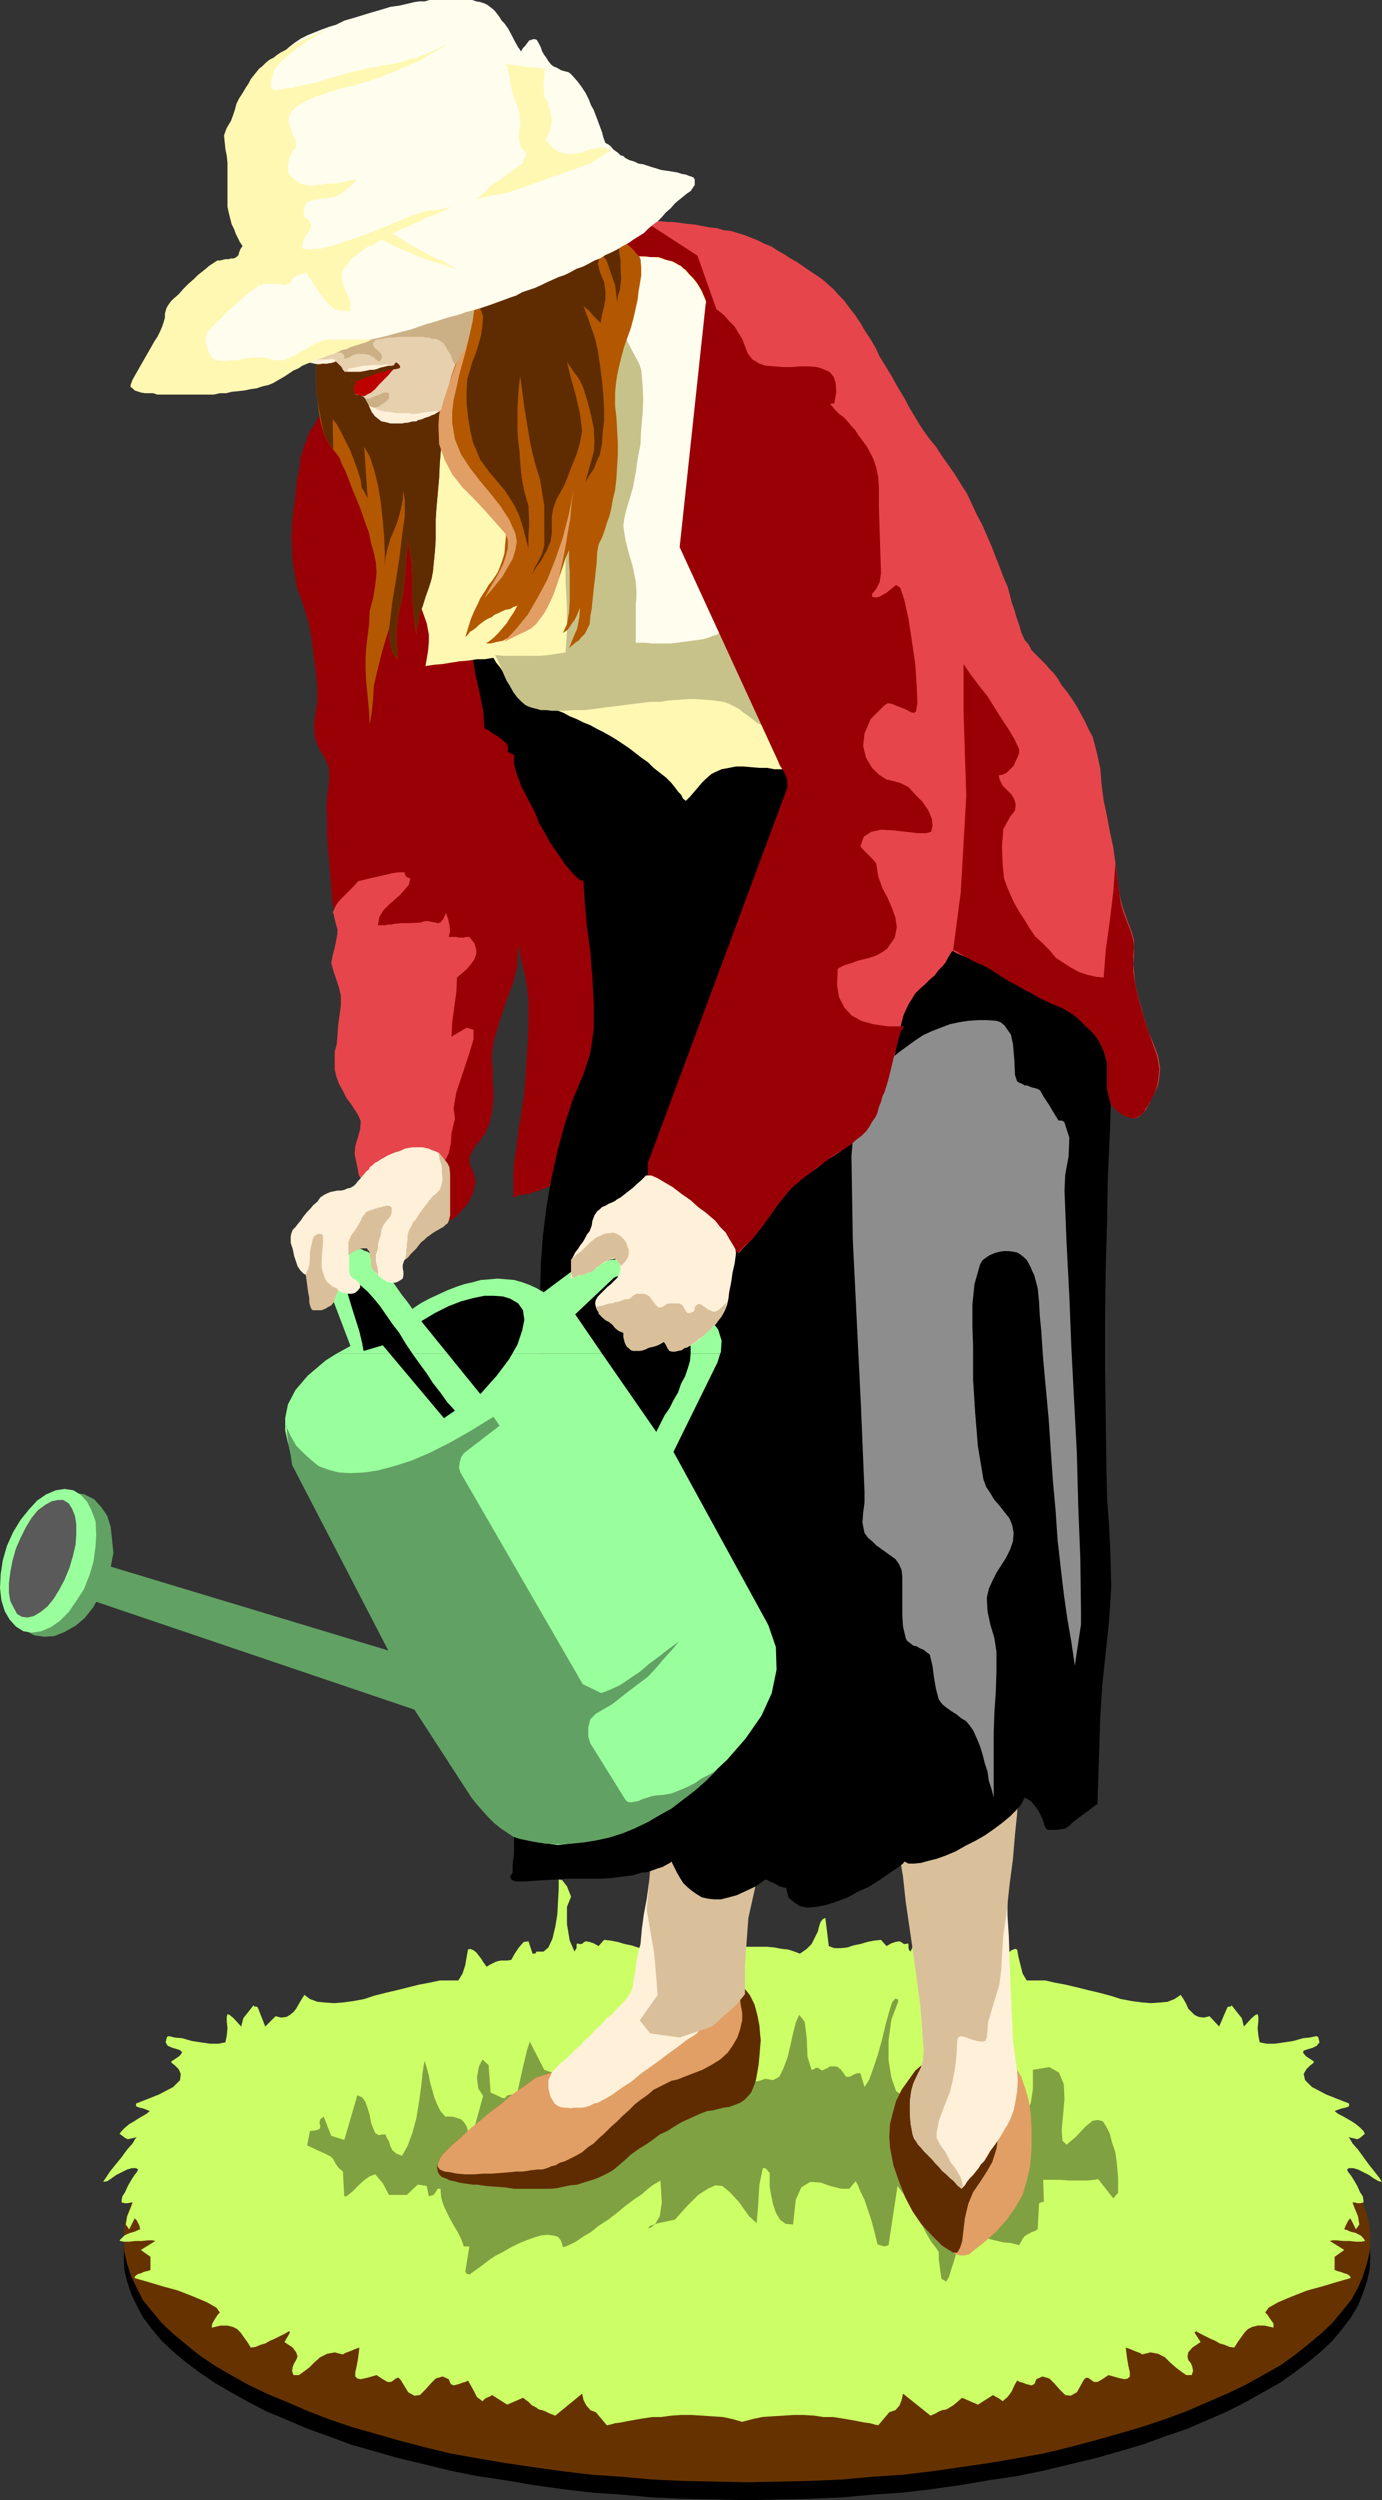<?xml version="1.0" encoding="UTF-8" standalone="no"?>
<svg
   version="1.0"
   width="85.962mm"
   height="155.497mm"
   id="svg54"
   sodipodi:docname="Woman &amp; Watering Can.wmf"
   xmlns:inkscape="http://www.inkscape.org/namespaces/inkscape"
   xmlns:sodipodi="http://sodipodi.sourceforge.net/DTD/sodipodi-0.dtd"
   xmlns="http://www.w3.org/2000/svg"
   xmlns:svg="http://www.w3.org/2000/svg">
  <rect width="100%" height="100%" fill="#333333" stroke="none"/>
  <sodipodi:namedview
     id="namedview54"
     pagecolor="#ffffff"
     bordercolor="#000000"
     borderopacity="0.25"
     inkscape:showpageshadow="2"
     inkscape:pageopacity="0.0"
     inkscape:pagecheckerboard="0"
     inkscape:deskcolor="#d1d1d1"
     inkscape:document-units="mm" />
  <defs
     id="defs1">
    <pattern
       id="WMFhbasepattern"
       patternUnits="userSpaceOnUse"
       width="6"
       height="6"
       x="0"
       y="0" />
  </defs>
  <path
     style="fill:#000000;fill-opacity:1;fill-rule:evenodd;stroke:none"
     d="m 175.615,473.462 7.593,0.162 h 7.27 l 7.432,0.485 7.109,0.485 7.27,0.646 6.785,0.808 6.785,0.97 6.624,0.97 6.624,1.131 6.301,1.131 5.978,1.454 6.139,1.616 5.655,1.616 5.493,1.454 5.331,1.939 5.17,1.939 4.847,1.939 4.524,2.101 4.362,2.101 4.039,2.262 4.039,2.262 3.393,2.424 3.231,2.424 2.908,2.585 2.747,2.585 2.262,2.585 2.1,2.747 1.616,2.747 1.131,2.747 0.969,2.909 0.646,2.909 0.162,2.909 -0.162,3.07 -0.646,2.747 -0.969,2.909 -1.131,2.747 -1.616,2.747 -2.1,2.747 -2.262,2.747 -2.747,2.585 -2.908,2.424 -3.231,2.424 -3.393,2.424 -4.039,2.262 -4.039,2.262 -4.362,2.262 -4.524,1.939 -4.847,2.101 -5.17,1.778 -5.331,1.939 -5.493,1.616 -5.655,1.616 -6.139,1.454 -5.978,1.454 -6.301,1.293 -6.624,0.97 -6.624,1.131 -6.785,0.97 -6.785,0.808 -7.27,0.485 -7.109,0.646 -7.432,0.323 -7.27,0.162 -7.593,0.162 -7.432,-0.162 -7.593,-0.162 -7.27,-0.323 -7.109,-0.646 -7.109,-0.485 -6.785,-0.808 -6.947,-0.97 -6.624,-1.131 -6.624,-0.97 -6.301,-1.293 -5.978,-1.454 -6.139,-1.454 -5.655,-1.616 -5.655,-1.616 -5.17,-1.939 -5.008,-1.778 -4.847,-2.101 -4.685,-1.939 -4.362,-2.262 -4.039,-2.262 -3.877,-2.262 -3.554,-2.424 -3.231,-2.424 -2.908,-2.424 -2.747,-2.585 -2.262,-2.747 -2.1,-2.747 -1.454,-2.747 -1.292,-2.747 -0.969,-2.909 -0.646,-2.747 -0.162,-3.07 0.162,-2.909 0.646,-2.909 0.969,-2.909 1.292,-2.747 1.454,-2.747 2.1,-2.747 2.262,-2.585 2.747,-2.585 2.908,-2.585 3.231,-2.424 3.554,-2.424 3.877,-2.262 4.039,-2.262 4.362,-2.101 4.685,-2.101 4.847,-1.939 5.008,-1.939 5.17,-1.939 5.655,-1.454 5.655,-1.616 6.139,-1.616 5.978,-1.454 6.301,-1.131 6.624,-1.131 6.624,-0.97 6.947,-0.97 6.785,-0.808 7.109,-0.646 7.109,-0.485 7.27,-0.485 h 7.593 l 7.432,-0.162 z"
     id="path1" />
  <path
     style="fill:#663300;fill-opacity:1;fill-rule:evenodd;stroke:none"
     d="m 175.615,469.261 7.593,0.162 7.27,0.162 7.432,0.323 7.109,0.646 7.27,0.485 6.785,0.808 6.785,0.97 6.624,0.808 6.624,1.293 6.301,1.293 5.978,1.454 6.139,1.454 5.655,1.616 5.493,1.616 5.331,1.939 5.17,1.778 4.847,2.101 4.524,1.939 4.362,2.101 4.039,2.262 4.039,2.424 3.393,2.262 3.231,2.585 2.908,2.424 2.747,2.585 2.262,2.747 2.1,2.585 1.616,2.909 1.131,2.747 0.969,2.909 0.646,2.747 0.162,2.909 -0.162,3.07 -0.646,2.747 -0.969,3.07 -1.131,2.585 -1.616,2.909 -2.1,2.585 -2.262,2.747 -2.747,2.585 -2.908,2.424 -3.231,2.585 -3.393,2.424 -4.039,2.262 -4.039,2.262 -4.362,2.101 -4.524,1.939 -4.847,2.101 -5.17,1.939 -5.331,1.778 -5.493,1.616 -5.655,1.616 -6.139,1.616 -5.978,1.454 -6.301,1.131 -6.624,1.131 -6.624,0.97 -6.785,0.97 -6.785,0.808 -7.27,0.485 -7.109,0.646 -7.432,0.323 -7.27,0.162 -7.593,0.162 -7.432,-0.162 -7.593,-0.162 -7.27,-0.323 -7.109,-0.646 -7.109,-0.485 -6.785,-0.808 -6.947,-0.97 -6.624,-0.97 -6.624,-1.131 -6.301,-1.131 -5.978,-1.454 -6.139,-1.616 -5.655,-1.616 -5.655,-1.616 -5.17,-1.778 -5.008,-1.939 -4.847,-2.101 -4.685,-1.939 -4.362,-2.101 -4.039,-2.262 -3.877,-2.262 -3.554,-2.424 -3.231,-2.585 -2.908,-2.424 -2.747,-2.585 -2.262,-2.747 -2.1,-2.585 -1.454,-2.909 -1.292,-2.585 -0.969,-3.07 -0.646,-2.747 -0.162,-3.07 0.162,-2.909 0.646,-2.747 0.969,-2.909 1.292,-2.747 1.454,-2.909 2.1,-2.585 2.262,-2.747 2.747,-2.585 2.908,-2.424 3.231,-2.585 3.554,-2.262 3.877,-2.424 4.039,-2.262 4.362,-2.101 4.685,-1.939 4.847,-2.101 5.008,-1.778 5.17,-1.939 5.655,-1.616 5.655,-1.616 6.139,-1.454 5.978,-1.454 6.301,-1.293 6.624,-1.293 6.624,-0.808 6.947,-0.97 6.785,-0.808 7.109,-0.485 7.109,-0.646 7.27,-0.323 7.593,-0.162 7.432,-0.162 z"
     id="path2" />
  <path
     style="fill:#ccff66;fill-opacity:1;fill-rule:evenodd;stroke:none"
     d="m 174.484,457.626 h 2.1 1.939 1.777 l 1.777,0.162 1.616,0.323 1.616,0.162 1.454,0.485 1.292,0.485 1.616,-1.131 1.131,-1.131 0.808,-1.616 0.646,-1.293 0.323,-1.293 0.323,-0.97 0.485,-0.646 0.646,-0.323 0.808,6.625 1.292,0.485 h 1.616 l 1.454,-0.162 1.454,-0.485 1.616,-0.323 1.616,-0.485 1.616,-0.323 1.616,-0.162 1.292,1.454 1.131,-0.646 0.969,-0.323 0.808,-0.162 0.485,0.162 0.485,0.323 0.162,0.162 h 0.485 l 0.485,-0.162 0.162,0.323 v 0.808 l 0.162,0.485 0.323,0.323 1.131,-2.585 0.646,-3.878 v -4.04 l -1.131,-2.424 0.485,-0.808 0.808,-1.616 0.969,-1.454 0.808,-0.162 v 2.424 l 0.162,2.747 0.162,3.07 0.485,2.909 0.646,2.747 0.969,2.101 1.131,0.97 h 1.777 v 0 0.162 l 0.162,0.162 v 0.162 h 0.162 0.162 0.162 0.162 l 1.131,-2.909 0.969,0.162 1.131,1.293 0.808,1.454 0.808,1.454 1.131,0.162 h 0.808 0.646 l 0.808,0.162 0.485,0.162 0.646,0.323 0.646,0.323 0.808,0.485 0.323,-0.485 0.485,-0.646 0.323,-0.808 0.808,-0.808 0.485,-0.646 0.646,-0.485 0.808,-0.323 0.485,0.162 0.323,1.778 0.485,1.939 0.485,1.939 0.969,1.616 h 1.939 2.423 l 2.1,0.485 2.585,0.485 2.747,0.646 2.585,0.646 2.747,0.646 2.423,0.646 2.585,0.808 2.585,0.485 2.423,0.323 2.1,0.162 2.262,-0.162 1.616,-0.162 1.616,-0.646 1.454,-0.97 0.646,0.97 0.646,1.131 0.485,1.131 0.808,0.808 0.646,0.646 0.969,0.485 1.292,0.162 1.292,-0.323 2.262,2.424 1.939,-4.525 0.323,-0.162 h 0.162 0.323 l 0.162,-0.323 2.423,3.07 0.485,1.939 1.777,-1.939 0.969,-0.808 0.485,-0.162 0.162,0.646 v 1.131 l -0.162,1.454 0.162,1.778 0.323,1.616 1.616,0.323 h 1.939 l 2.262,-0.323 2.1,-0.323 2.262,-0.646 1.616,-0.162 1.454,-0.323 0.485,0.162 0.323,1.293 -0.646,0.808 -0.969,0.485 -1.131,0.323 -0.969,0.323 -0.162,0.485 0.646,0.808 1.939,1.293 -0.162,0.323 -0.808,0.646 -0.808,0.808 -0.646,1.131 0.323,1.454 1.616,1.616 3.393,1.778 5.331,2.101 v 0.162 0.162 0.323 l -0.808,0.323 -0.808,0.162 -0.969,0.323 -0.808,0.323 0.808,0.646 0.969,0.485 1.131,0.646 1.131,0.646 0.969,0.646 0.969,0.808 0.808,0.808 0.323,0.646 -1.131,0.97 -0.646,0.323 -0.646,-0.162 -1.454,-0.323 0.323,0.323 0.646,1.131 1.292,1.454 1.292,1.778 1.292,1.778 1.292,1.616 1.131,1.454 0.646,0.97 -0.808,-0.162 -1.131,-0.646 -1.131,-0.808 -1.292,-0.646 -1.292,-0.646 -1.131,-0.323 h -0.969 l -0.485,0.323 0.323,0.646 0.646,0.808 0.808,1.293 0.646,1.131 0.646,1.454 0.646,0.97 0.162,0.97 v 0.485 l -0.808,0.162 h -0.646 l -0.485,-0.162 h -0.646 l 0.485,1.293 0.808,1.939 0.323,1.939 -0.808,1.131 -1.292,-2.585 -0.485,0.485 -0.323,0.646 -0.323,0.646 -0.323,0.808 0.646,0.162 0.646,0.323 0.485,0.162 0.808,0.162 0.646,0.323 0.646,0.323 0.485,0.485 0.485,0.646 v 0.162 l -0.808,0.162 h -1.292 l -1.454,-0.162 h -1.454 l -1.616,-0.162 h -0.969 l -0.646,0.162 3.393,2.101 -2.262,1.616 v 0.485 0.808 0.97 0.808 l 0.323,0.162 0.485,0.162 0.646,0.162 0.808,0.323 0.646,0.162 0.485,0.323 0.323,0.323 v 0.323 l -1.131,0.323 -2.262,0.646 -3.231,0.97 -3.554,0.97 -3.716,1.454 -3.07,1.293 -2.262,1.293 -0.808,1.131 0.485,0.485 0.646,0.97 0.808,1.131 v 0.97 l -2.1,-0.485 h -1.616 l -1.292,0.323 -0.969,0.485 -0.808,0.808 -0.808,1.131 -0.808,1.131 -0.808,1.293 -1.131,-0.162 -1.131,-0.485 -1.131,-0.323 -1.131,-0.646 -1.131,-0.485 -1.292,-0.646 -0.969,-0.485 -1.131,-0.646 v 0.162 l -0.323,0.162 1.454,2.262 -1.939,1.293 -0.969,1.131 -0.162,0.97 0.162,0.808 0.646,0.808 0.323,0.808 0.162,0.97 -0.323,0.97 h -1.292 l -1.131,-0.808 -1.292,-0.97 -1.454,-1.293 -1.131,-1.131 -1.616,-0.808 -1.777,-0.323 -1.939,0.485 -0.485,-0.323 -1.292,-0.485 -1.131,-0.485 -0.969,-0.323 0.323,2.585 0.323,1.778 0.323,1.454 v 0.97 l -0.485,0.485 -0.808,0.162 -1.454,-0.323 -2.262,-0.646 -1.454,0.97 -1.131,0.646 h -0.808 l -0.485,-0.323 -0.646,-0.485 -0.323,-0.162 h -0.485 l -0.485,0.485 -1.616,2.909 -1.454,0.808 -1.292,-0.162 -1.292,-1.293 -1.292,-1.454 -1.131,-1.131 -1.616,-0.485 -1.454,0.646 -0.323,0.808 -0.162,0.323 -0.646,0.323 -0.646,-0.162 -0.646,-0.162 -0.808,-0.323 -0.646,-0.162 -0.646,-0.323 -0.646,1.131 -0.646,1.454 -0.969,1.293 -1.131,0.97 -0.646,-0.485 -0.485,-0.323 -0.646,-0.323 -0.485,-0.323 -3.554,2.262 -3.716,-1.616 -1.131,0.97 -0.969,0.808 -0.808,0.485 -0.808,0.485 -0.969,0.162 -0.808,0.323 -0.808,0.485 -1.131,0.485 -6.462,-5.171 -0.323,1.454 -0.485,1.293 -0.969,1.131 -1.454,0.485 -2.585,3.07 -0.808,-0.162 -1.131,-0.323 -1.292,-0.162 -1.616,-0.323 -1.777,-0.323 -1.939,-0.323 -2.1,-0.323 h -2.262 l -2.1,-0.323 -2.585,-0.162 h -2.262 l -2.423,0.162 -2.747,0.162 -2.262,0.162 -2.262,0.485 -2.423,0.646 -2.262,-0.646 -2.262,-0.485 -2.423,-0.162 -2.423,-0.162 -2.585,-0.162 h -2.423 l -2.262,0.162 -2.423,0.323 h -2.1 l -2.1,0.323 -1.939,0.323 -1.777,0.323 -1.616,0.323 -1.292,0.162 -1.131,0.323 -0.808,0.162 -2.585,-3.07 -1.292,-0.485 -0.969,-1.131 -0.646,-1.293 -0.323,-1.454 -6.301,5.171 -1.292,-0.485 -0.969,-0.485 -0.808,-0.323 -0.808,-0.162 -0.646,-0.485 -0.969,-0.485 -0.808,-0.808 -1.292,-0.97 -3.716,1.616 -3.554,-2.262 -0.485,0.323 -0.808,0.323 -0.485,0.323 -0.485,0.485 -1.292,-0.97 -0.646,-1.293 -0.808,-1.454 -0.646,-1.131 -0.646,0.323 -0.646,0.162 -0.808,0.323 -0.646,0.162 -0.646,0.162 -0.646,-0.323 -0.162,-0.323 -0.323,-0.808 -1.454,-0.646 -1.616,0.485 -1.131,1.131 -1.292,1.454 -1.292,1.293 -1.292,0.162 -1.454,-0.808 -1.777,-2.909 -0.485,-0.485 H 93.381 l -0.323,0.162 -0.646,0.485 -0.485,0.323 h -0.808 l -1.131,-0.646 -1.454,-0.97 -2.262,0.646 -1.454,0.323 -0.808,-0.162 -0.485,-0.485 v -0.97 l 0.323,-1.454 0.323,-1.778 0.323,-2.585 -0.969,0.323 -1.131,0.485 -1.292,0.485 -0.485,0.323 -1.939,-0.485 -1.777,0.323 -1.616,0.808 -1.292,1.131 -1.292,1.293 -1.292,0.97 -1.131,0.808 h -1.292 l -0.323,-0.97 0.162,-0.97 0.323,-0.808 0.485,-0.808 0.323,-0.808 -0.323,-0.97 -0.808,-1.131 -1.939,-1.293 1.292,-2.262 -0.162,-0.162 v -0.162 l -1.131,0.646 -0.969,0.485 -1.292,0.646 -1.131,0.485 -1.131,0.646 -1.131,0.323 -1.131,0.485 -1.131,0.162 -0.808,-1.293 -0.808,-1.131 -0.808,-1.131 -0.808,-0.808 -0.969,-0.485 -1.292,-0.323 h -1.616 l -2.1,0.485 0.162,-0.97 0.646,-1.131 0.646,-0.97 0.485,-0.485 -0.808,-1.131 -2.262,-1.293 -3.07,-1.293 -3.716,-1.454 -3.554,-0.97 -3.231,-0.97 -2.262,-0.646 -1.131,-0.323 v -0.323 l 0.323,-0.323 0.485,-0.323 0.646,-0.162 0.646,-0.323 0.646,-0.162 0.646,-0.162 0.323,-0.162 v -0.808 -0.97 -0.808 -0.485 l -2.262,-1.616 3.393,-2.101 -0.646,-0.162 h -1.131 l -1.454,0.162 h -1.454 l -1.454,0.162 h -1.292 l -0.808,-0.162 -0.162,-0.162 0.646,-0.646 0.485,-0.485 0.646,-0.323 0.808,-0.323 0.646,-0.162 0.485,-0.162 0.646,-0.323 0.485,-0.162 -0.162,-0.808 -0.323,-0.646 -0.323,-0.646 -0.485,-0.485 -1.292,2.585 -0.808,-1.131 0.323,-1.939 0.808,-1.939 0.485,-1.293 h -0.485 l -0.646,0.162 H 29.404 l -0.808,-0.162 v -0.485 l 0.162,-0.97 0.646,-0.97 0.646,-1.454 0.646,-1.131 0.808,-1.293 0.646,-0.808 0.323,-0.646 -0.485,-0.323 h -0.969 l -1.131,0.323 -1.292,0.646 -1.292,0.646 -1.131,0.808 -0.969,0.646 -0.969,0.162 0.646,-0.97 0.969,-1.454 1.292,-1.616 1.454,-1.778 1.292,-1.778 1.292,-1.454 0.646,-1.131 0.323,-0.323 -1.454,0.323 -0.646,0.162 -0.646,-0.323 -1.292,-0.97 0.485,-0.646 0.808,-0.808 0.969,-0.808 1.131,-0.646 0.969,-0.646 1.131,-0.646 0.808,-0.485 0.808,-0.646 -0.808,-0.323 -0.808,-0.323 -0.808,-0.162 -0.808,-0.323 v -0.323 -0.162 -0.162 l 5.331,-2.101 3.393,-1.778 1.616,-1.616 0.162,-1.454 -0.485,-1.131 -0.808,-0.808 -0.808,-0.646 -0.162,-0.323 1.939,-1.293 0.646,-0.808 -0.323,-0.485 -0.808,-0.323 -1.131,-0.323 -1.131,-0.485 -0.485,-0.808 0.323,-1.293 0.485,-0.162 1.292,0.323 1.777,0.162 2.262,0.646 2.1,0.323 2.262,0.323 h 1.939 l 1.616,-0.323 0.323,-1.616 0.162,-1.778 -0.162,-1.454 v -1.131 l 0.162,-0.646 0.485,0.162 0.969,0.808 1.777,1.939 0.485,-1.939 2.423,-3.07 0.162,0.323 h 0.323 0.162 l 0.323,0.162 1.777,4.525 2.423,-2.424 1.292,0.323 1.292,-0.162 0.808,-0.485 0.808,-0.646 0.646,-0.808 0.646,-1.131 0.646,-1.131 0.646,-0.97 1.292,0.97 1.777,0.646 1.616,0.162 2.262,0.162 2.1,-0.162 2.423,-0.323 2.585,-0.485 2.423,-0.808 2.585,-0.646 2.747,-0.646 2.585,-0.646 2.585,-0.646 2.585,-0.485 2.262,-0.485 h 2.423 1.939 l 0.969,-1.616 0.646,-1.939 0.323,-1.939 0.323,-1.778 0.485,-0.162 0.808,0.323 0.646,0.485 0.485,0.646 0.646,0.808 0.485,0.808 0.485,0.646 0.323,0.485 0.808,-0.485 0.646,-0.323 0.646,-0.323 0.485,-0.162 0.808,-0.162 h 0.646 0.808 l 0.969,-0.162 0.808,-1.454 0.969,-1.454 1.131,-1.293 1.131,-0.162 0.969,2.909 h 0.162 0.162 0.162 v 0 l 0.323,-0.162 v -0.162 -0.162 0 h 1.777 l 1.131,-0.97 0.969,-2.101 0.646,-2.747 0.485,-2.909 0.162,-3.07 0.162,-2.747 v -2.424 l 0.808,0.162 1.131,1.454 0.646,1.616 0.323,0.808 -0.969,2.424 v 4.04 l 0.646,3.878 1.131,2.585 0.162,-0.323 0.323,-0.485 v -0.808 l 0.162,-0.323 0.485,0.162 h 0.485 l 0.323,-0.162 0.323,-0.323 0.485,-0.162 0.808,0.162 0.969,0.323 1.131,0.646 1.292,-1.454 1.616,0.162 1.616,0.323 1.616,0.485 1.616,0.323 1.454,0.485 1.454,0.162 h 1.454 l 1.454,-0.485 0.808,-6.625 0.646,0.323 0.485,0.646 0.323,0.97 0.485,1.293 0.485,1.293 0.808,1.616 1.131,1.131 1.454,1.131 1.454,-0.485 1.454,-0.485 1.616,-0.162 1.616,-0.323 1.616,-0.162 h 1.939 1.939 l 1.939,0.162 v 0 z"
     id="path3" />
  <path
     style="fill:#80a141;fill-opacity:1;fill-rule:evenodd;stroke:none"
     d="m 110.345,534.705 0.646,-0.485 1.131,-0.808 1.131,-0.808 1.454,-1.131 1.616,-1.131 1.939,-0.97 1.616,-0.97 1.939,-0.97 1.939,-0.808 1.777,-0.646 1.616,-0.485 1.616,-0.162 1.292,0.162 1.131,0.323 0.646,0.808 0.485,1.454 v 0.162 l 0.646,-0.162 1.131,-0.485 1.292,-0.646 1.616,-1.131 1.939,-1.131 1.777,-1.454 2.262,-1.454 2.1,-1.616 1.939,-1.616 1.939,-1.454 1.939,-1.293 1.454,-1.293 1.292,-0.97 1.131,-0.646 0.485,-0.323 0.323,5.171 -0.485,3.232 -1.131,1.939 -1.131,0.808 h -0.485 l 0.485,-0.485 1.939,-0.646 3.877,-0.808 2.908,-3.232 2.585,-2.585 2.262,-1.454 1.777,-0.808 1.616,0.162 1.777,1.454 2.1,2.262 2.423,3.393 1.777,1.616 0.323,-3.717 0.323,-5.332 0.808,-3.878 h 0.485 l 0.485,0.323 0.323,0.485 0.323,0.323 v 1.293 1.778 l 0.323,2.101 0.485,2.262 0.646,1.939 0.969,1.616 1.292,0.97 1.777,0.162 0.646,-5.817 1.292,-2.909 2.1,-1.293 2.423,0.162 2.262,0.808 2.585,0.646 h 1.939 l 1.454,-1.778 0.485,0.808 0.646,1.616 0.969,1.939 0.808,2.424 0.808,2.424 0.646,2.424 0.485,1.939 0.323,1.293 1.616,0.485 0.969,-0.323 2.1,-13.897 1.454,1.939 1.454,2.101 1.292,2.424 1.454,2.424 1.131,2.262 1.131,1.939 1.131,1.454 0.646,0.97 v 1.616 l 0.323,2.585 0.323,2.101 1.131,0.646 0.646,-1.131 0.485,-1.616 0.485,-1.454 0.485,-1.616 0.485,-1.616 0.485,-1.616 0.646,-1.778 0.808,-1.454 1.939,0.808 1.616,0.646 1.454,0.646 1.131,0.323 1.454,0.323 1.292,0.323 1.777,0.162 1.939,0.485 0.485,-0.808 0.323,-0.646 0.485,-0.646 0.485,-0.323 0.646,-0.323 0.485,-0.323 0.646,-0.162 0.808,-0.485 0.323,-6.14 0.323,-0.162 h 0.162 l 0.323,-0.162 h 0.323 l -0.162,-5.171 h 0.646 1.292 1.777 l 2.423,0.162 h 2.1 2.1 l 1.616,-0.162 0.969,-0.162 3.554,4.525 1.131,-1.293 v -3.555 l -0.323,-3.717 -0.323,-2.262 -0.808,-2.424 -0.485,-1.939 -0.808,-1.616 -0.808,-1.293 -1.131,-0.323 -1.292,0.162 -1.777,1.454 -2.1,2.262 -2.262,1.939 -0.969,-0.97 -0.162,-2.585 0.323,-3.555 0.323,-3.717 -0.162,-3.393 -1.131,-2.747 -2.262,-1.293 -3.877,0.646 v 4.525 l -0.485,3.232 -0.969,2.101 -1.292,1.131 -1.777,0.485 -2.1,-0.162 -2.1,-0.808 -2.262,-1.293 -2.423,-1.293 -2.423,-1.778 -2.423,-1.454 -2.1,-1.454 -2.1,-0.97 -1.616,-0.646 h -1.616 l -0.969,0.646 -2.1,3.232 -1.777,0.646 -1.616,-1.131 -1.131,-3.232 -0.646,-4.04 v -4.686 l 0.646,-4.848 1.616,-4.201 v -0.323 l -0.162,-0.323 h -0.323 l -0.162,-0.162 -0.808,0.97 -0.646,2.101 -0.808,2.909 -0.808,3.393 -0.969,3.555 -1.131,3.393 -0.969,2.747 -1.131,1.778 -0.969,-3.232 h -0.808 l -0.808,0.323 -0.808,0.485 h -0.969 l -0.646,-0.97 -0.646,-0.808 -0.646,-0.485 -0.485,-0.162 h -0.485 -0.808 l -0.808,0.485 -1.131,0.485 -0.969,-0.646 h -0.485 l -0.323,0.323 -0.646,0.162 -0.969,-3.07 -0.162,-4.363 -0.485,-3.878 -1.292,-1.616 -0.808,1.778 -0.646,2.585 -0.646,2.909 -0.646,2.747 -0.969,2.585 -0.969,1.939 -1.454,0.808 -1.777,-0.323 -1.454,0.485 -1.777,0.323 -2.262,0.162 -2.262,-0.162 -2.747,-0.323 -2.747,-0.323 -3.231,-0.646 -3.07,-0.646 -3.07,-0.646 -3.231,-0.646 -3.07,-0.646 -3.07,-0.646 -2.908,-0.646 -2.747,-0.646 -2.747,-0.485 -2.262,-0.323 -1.292,1.939 -0.808,1.454 -0.323,1.131 -0.646,0.808 -0.485,0.162 -1.292,-0.162 -1.777,-0.646 -2.747,-0.97 -3.393,-6.625 -0.646,1.939 -0.969,4.04 -0.969,4.363 -0.485,2.424 -1.292,-0.323 -0.808,0.162 -0.323,0.162 -0.162,0.323 -0.162,0.162 h -0.646 l -0.969,-0.485 -1.777,-0.808 -0.485,-6.464 -1.454,-1.293 -0.808,1.616 -0.485,2.585 0.323,2.585 1.131,1.778 -3.07,11.15 -0.323,-1.616 -0.162,-1.293 -0.323,-1.131 -0.646,-0.97 -0.646,-0.646 -0.969,-0.323 -1.131,-0.323 h -1.616 l -1.131,-1.293 -0.808,-1.616 -0.646,-1.616 -0.485,-1.778 -0.485,-1.616 -0.323,-1.778 -0.485,-1.778 -0.485,-1.616 -0.162,0.646 -0.323,2.101 -0.323,3.07 -0.485,3.555 -0.646,4.04 -0.969,3.555 -1.131,3.07 -1.292,2.262 -1.292,-0.485 -0.969,-0.808 -0.485,-0.97 -0.323,-1.131 -0.485,-0.808 -0.323,-0.808 H 89.988 l -0.969,0.162 -0.808,-0.485 -0.485,-1.131 -0.485,-1.293 -0.323,-1.778 -0.485,-1.616 -0.485,-1.454 -0.808,-1.131 -1.131,-0.485 -3.07,10.503 -3.07,-0.97 -1.777,-4.525 -0.808,0.646 -0.162,0.646 v 0.323 l 0.162,0.485 v 0.323 l -0.162,0.485 -0.808,0.323 -1.454,0.162 -0.646,3.393 2.423,1.131 1.777,0.808 1.292,0.646 0.646,0.646 0.323,0.646 0.485,0.808 0.485,0.646 0.969,0.808 0.323,5.817 h 0.485 l 0.646,-0.485 0.808,-0.646 0.969,-0.97 0.969,-0.97 1.131,-0.97 0.969,-0.646 1.292,-0.485 1.777,2.101 1.454,2.747 h 4.201 l 2.585,-2.424 2.1,0.323 0.485,2.424 1.131,-0.323 0.485,-0.646 0.485,-0.808 h 0.646 l 0.162,2.101 0.485,1.616 0.808,1.778 0.808,1.616 0.808,1.454 0.969,1.616 0.808,1.616 0.646,1.778 h 1.292 l -0.969,5.979 0.162,0.162 0.162,0.323 h 0.323 z"
     id="path4" />
  <path
     style="fill:#e19f65;fill-opacity:1;fill-rule:evenodd;stroke:none"
     d="m 217.297,484.935 -2.1,1.778 -1.616,2.262 -1.616,2.262 -1.292,2.585 -0.808,2.909 -0.646,2.585 -0.162,2.909 0.162,2.585 0.808,4.201 1.292,3.717 1.454,3.717 1.777,3.393 2.1,3.07 2.423,2.585 2.423,2.424 2.585,1.616 0.485,0.323 0.485,0.162 0.646,0.162 h 0.646 0.485 l 0.485,-0.162 0.646,-0.162 0.323,-0.323 3.07,-2.424 2.908,-2.585 2.423,-2.747 1.939,-2.747 1.777,-3.07 0.969,-3.232 0.808,-3.555 0.323,-3.878 v -2.585 -2.747 l -0.162,-2.909 -0.485,-3.232 -0.808,-2.909 -0.969,-2.747 -1.292,-2.262 -1.777,-1.616 -2.1,-0.97 -2.585,-0.808 -2.585,-0.485 -2.585,-0.162 -2.747,0.323 -2.585,0.485 -2.262,0.97 z"
     id="path5" />
  <path
     style="fill:#5f2c01;fill-opacity:1;fill-rule:evenodd;stroke:none"
     d="m 217.297,484.935 -2.1,1.778 -1.616,2.262 -1.616,2.262 -1.292,2.585 -0.808,2.909 -0.646,2.585 -0.162,2.909 0.162,2.585 0.808,4.201 1.292,3.717 1.454,3.717 1.777,3.393 2.1,3.07 2.423,2.585 2.423,2.424 2.585,1.616 h 0.969 l 0.646,-1.131 0.485,-1.454 0.162,-1.293 0.485,-4.201 0.808,-3.393 1.131,-2.747 1.777,-2.585 1.454,-2.262 1.292,-2.262 0.969,-3.07 0.485,-3.555 0.323,-2.424 0.808,-2.262 0.969,-2.424 0.969,-2.424 0.808,-2.262 0.162,-2.262 -0.323,-1.778 -1.454,-1.454 -2.1,-0.97 -2.423,-0.808 -2.747,-0.485 -2.585,-0.162 -2.747,0.323 -2.585,0.485 -2.262,0.97 z"
     id="path6" />
  <path
     style="fill:#fff0d9;fill-opacity:1;fill-rule:evenodd;stroke:none"
     d="m 214.873,455.041 0.323,5.009 0.646,5.009 0.323,4.848 0.485,5.009 0.162,2.262 0.162,2.424 0.162,2.424 -0.162,2.262 -0.485,1.778 -0.969,1.939 -0.808,1.778 -0.485,1.778 -0.323,2.424 v 2.585 l 0.162,2.585 0.485,2.585 0.323,0.97 0.485,0.646 0.485,0.808 0.646,0.646 0.646,0.808 0.646,0.646 0.646,0.646 0.646,0.646 0.808,0.97 0.808,0.808 0.808,0.97 0.969,0.808 0.808,0.808 0.969,0.808 0.808,0.97 0.969,0.808 0.808,-0.808 0.485,-0.808 0.646,-0.808 0.808,-0.808 0.646,-0.808 0.646,-0.808 0.485,-0.808 0.808,-0.808 0.808,-1.293 0.646,-1.131 0.969,-1.293 0.808,-1.131 0.808,-1.293 0.646,-1.131 0.808,-1.293 0.646,-1.293 0.808,-2.101 0.485,-2.424 0.323,-2.101 0.162,-2.424 -0.162,-2.424 -0.323,-2.262 -0.323,-2.424 -0.323,-2.262 -0.162,-3.555 -0.162,-3.878 -0.162,-3.555 -0.162,-3.717 -0.162,-5.009 -0.162,-4.848 -0.323,-5.009 v -5.009 l -1.454,0.808 -1.292,0.485 -1.292,0.646 -1.454,0.646 -1.454,0.485 -1.292,0.808 -1.292,0.485 -1.454,0.646 -1.454,0.646 -1.292,0.646 -1.454,0.485 -1.292,0.646 -1.454,0.646 -1.292,0.485 -1.454,0.646 -1.292,0.646 z"
     id="path7" />
  <path
     style="fill:#d9c09a;fill-opacity:1;fill-rule:evenodd;stroke:none"
     d="m 211.158,432.741 0.323,3.555 0.808,4.848 0.646,5.979 0.969,6.625 0.969,6.625 0.808,6.14 0.646,4.848 0.323,3.555 0.162,2.262 0.162,2.424 0.162,2.262 -0.162,2.424 -0.485,1.778 -0.969,1.939 -0.808,1.778 -0.485,1.778 -0.323,2.424 v 2.585 l 0.162,2.585 0.485,2.585 0.323,0.97 0.485,0.646 0.485,0.808 0.646,0.646 0.646,0.808 0.646,0.646 0.646,0.646 0.646,0.646 0.808,0.97 0.808,0.808 0.808,0.97 0.969,0.808 0.808,0.808 0.969,0.808 0.808,0.97 0.969,0.808 0.323,-0.97 -0.485,-1.616 -0.969,-1.778 -1.454,-1.939 -1.131,-2.262 -1.292,-1.778 -0.808,-1.616 v -1.293 l 0.485,-2.585 0.808,-2.262 0.808,-2.101 0.969,-2.424 0.646,-2.585 0.646,-3.393 0.323,-3.232 0.162,-2.909 0.162,-0.808 0.808,-0.323 1.131,0.323 1.292,0.485 1.292,0.323 1.131,0.162 0.808,-0.162 0.323,-0.808 0.323,-3.717 1.292,-4.363 1.292,-4.201 0.485,-3.717 0.162,-3.393 0.323,-4.686 0.808,-5.656 0.646,-6.14 0.808,-6.14 0.485,-5.817 0.485,-4.686 0.162,-3.393 -1.454,0.485 -1.616,0.808 -1.616,0.485 -1.777,0.646 -1.777,0.646 -1.939,0.646 -1.939,0.485 -1.939,0.646 -1.939,0.485 -1.939,0.646 -1.777,0.646 -1.939,0.646 -1.777,0.485 -1.616,0.808 -1.616,0.485 z"
     id="path8" />
  <path
     style="fill:#5f2c01;fill-opacity:1;fill-rule:evenodd;stroke:none"
     d="m 131.024,486.551 -0.646,0.323 -0.646,0.323 -0.969,0.162 -0.646,0.323 -0.646,0.162 -0.808,0.323 -0.646,0.162 -0.646,0.485 -2.423,1.778 -2.585,1.939 -2.423,1.939 -2.423,1.778 -2.262,2.101 -2.423,1.939 -2.423,2.101 -2.262,1.939 -0.969,0.97 -0.969,0.97 -0.808,1.131 -0.485,1.293 -0.162,0.808 0.162,0.97 0.323,0.646 0.646,0.646 0.969,0.323 0.969,0.485 0.969,0.162 1.131,0.323 0.969,0.162 1.131,0.162 1.131,0.162 h 0.969 l 2.262,0.323 2.1,0.162 2.262,0.162 2.1,0.323 h 2.1 2.1 2.1 2.262 l 1.616,-0.162 1.454,-0.323 1.616,-0.323 1.616,-0.162 1.454,-0.485 1.616,-0.485 1.454,-0.485 1.454,-0.646 1.292,-0.646 1.131,-0.646 0.969,-0.808 1.131,-0.97 1.131,-0.97 0.808,-0.808 1.131,-0.808 1.131,-0.808 1.616,-0.97 1.616,-1.131 1.454,-1.131 1.777,-0.808 1.777,-1.131 1.616,-0.97 1.777,-0.808 1.777,-0.808 1.131,-0.485 1.292,-0.485 1.292,-0.162 1.292,-0.323 1.292,-0.323 1.292,-0.162 1.292,-0.485 1.292,-0.485 0.969,-0.646 0.808,-0.808 0.808,-0.97 0.485,-1.131 0.646,-1.778 0.323,-1.778 0.323,-1.939 0.162,-1.778 0.162,-1.939 0.162,-1.939 -0.162,-1.616 -0.162,-1.939 -0.485,-2.424 -0.646,-2.424 -1.131,-2.262 -1.454,-1.778 -0.808,-0.646 -0.969,-0.646 -0.808,-0.323 -1.131,-0.162 -1.131,-0.323 h -1.131 l -0.969,0.323 -0.808,0.162 -2.423,1.131 -2.262,1.293 -2.262,1.131 -2.262,1.293 -2.423,1.293 -2.262,1.293 -2.1,1.454 -2.262,1.293 -2.262,1.454 -2.262,1.454 -2.1,1.293 -2.262,1.293 -2.1,1.454 -2.423,1.454 -2.1,1.131 z"
     id="path9" />
  <path
     style="fill:#e19f65;fill-opacity:1;fill-rule:evenodd;stroke:none"
     d="m 131.024,486.551 -0.646,0.323 -0.646,0.323 -0.808,0.162 -0.808,0.323 -0.646,0.162 -0.808,0.323 -0.646,0.162 -0.646,0.485 -2.423,1.778 -2.585,1.778 -2.423,2.101 -2.423,1.778 -2.423,2.101 -2.423,1.939 -2.262,2.101 -2.262,1.939 -0.969,0.97 -0.969,0.97 -0.808,1.131 -0.485,1.293 v 0.646 l 0.485,0.646 1.131,0.485 1.292,0.162 1.616,0.323 1.939,0.162 h 2.1 l 2.1,-0.162 h 1.939 l 2.262,-0.162 1.939,-0.162 1.616,-0.162 h 1.454 l 1.292,-0.162 0.646,-0.162 h 0.323 l 1.292,-0.162 h 1.131 l 1.131,-0.323 1.131,-0.485 0.808,-0.162 1.131,-0.646 1.131,-0.323 1.292,-0.646 1.292,-0.646 1.454,-0.808 1.292,-1.131 1.454,-0.97 1.131,-1.131 1.454,-1.293 1.454,-1.454 1.454,-1.293 1.292,-1.293 1.454,-1.293 1.454,-1.454 1.454,-1.131 1.616,-1.131 1.292,-1.131 1.616,-0.808 1.616,-0.808 0.969,-0.485 1.454,-0.323 1.616,-0.646 2.1,-0.808 2.1,-0.808 2.1,-1.131 2.1,-1.293 1.777,-1.616 1.131,-1.616 1.131,-1.939 0.646,-1.939 0.485,-2.101 v -1.778 l -0.323,-1.778 -0.162,-1.293 -0.808,-0.97 -0.646,-0.646 -0.808,-0.646 -0.646,-0.646 -0.808,-0.646 -0.808,-0.646 -0.808,-0.323 h -0.808 -0.808 l -2.423,1.131 -2.262,1.131 -2.262,1.131 -2.262,1.454 -2.423,1.293 -2.1,1.131 -2.262,1.454 -2.262,1.454 -2.262,1.454 -2.1,1.293 -2.262,1.454 -2.1,1.293 -2.262,1.454 -2.262,1.454 -2.262,1.131 z"
     id="path10" />
  <path
     style="fill:#fff0d9;fill-opacity:1;fill-rule:evenodd;stroke:none"
     d="m 153.481,435.973 -0.323,3.393 -0.646,3.555 -0.485,3.555 -0.646,3.393 -0.485,3.555 -0.323,3.555 -0.808,3.232 -0.485,3.555 -0.323,1.616 -0.162,1.454 -0.485,1.454 -0.808,1.293 -1.131,1.293 -1.292,1.293 -1.131,1.293 -1.454,1.131 -1.292,1.454 -1.292,1.131 -1.131,1.293 -1.454,1.293 -0.969,1.131 -0.969,0.808 -0.969,0.97 -0.808,0.808 -1.131,0.97 -0.969,0.808 -0.969,0.97 -0.808,0.97 -0.808,1.778 v 1.939 l 0.485,1.939 0.969,1.616 0.646,0.485 0.646,0.323 0.808,0.162 h 0.808 l 0.969,0.162 0.808,-0.162 h 0.969 0.808 l 0.969,-0.162 0.969,-0.323 0.808,-0.485 0.969,-0.162 0.808,-0.485 0.969,-0.485 0.808,-0.485 0.808,-0.485 2.262,-1.616 2.262,-1.454 2.1,-1.778 2.262,-1.616 2.262,-1.616 2.1,-1.616 2.262,-1.616 2.1,-1.616 0.808,-0.485 0.808,-0.485 0.646,-0.485 0.485,-0.646 0.646,-0.485 0.646,-0.485 0.646,-0.485 0.808,-0.485 0.808,-0.808 0.808,-0.646 0.969,-0.808 0.808,-0.808 0.646,-0.97 0.485,-0.97 0.646,-1.293 0.162,-1.131 0.162,-2.424 v -2.101 -2.262 l 0.162,-2.262 0.162,-1.616 0.162,-1.939 v -1.616 l 0.323,-1.616 0.646,-3.878 0.969,-3.555 0.969,-3.878 0.808,-3.555 -1.616,-0.162 h -1.454 -1.454 l -1.616,-0.162 h -1.292 l -1.454,-0.162 -1.454,-0.162 h -1.292 l -1.292,-0.162 -1.454,-0.162 h -1.454 -1.292 -1.454 l -1.454,-0.162 h -1.616 l -1.454,-0.162 v 0 z"
     id="path11" />
  <path
     style="fill:#d9c09a;fill-opacity:1;fill-rule:evenodd;stroke:none"
     d="m 153.158,435.973 -1.131,12.927 1.777,10.342 0.808,9.695 -4.201,5.979 2.423,3.07 6.947,0.97 7.593,-2.585 5.816,-5.171 1.939,-2.424 v -6.787 l 0.808,-11.15 3.07,-13.735 -25.849,-1.131 z"
     id="path12" />
  <path
     style="fill:#000000;fill-opacity:1;fill-rule:evenodd;stroke:none"
     d="m 261.241,255.637 -0.323,10.665 -0.485,10.503 -0.162,10.342 -0.323,10.665 -0.162,11.796 v 11.958 l 0.162,11.796 0.162,11.958 0.162,6.948 0.485,6.787 0.323,7.11 0.162,6.948 -0.485,7.595 -0.808,7.756 -0.808,7.595 -0.485,7.595 -0.646,20.36 -2.585,1.939 -1.777,1.293 -1.454,1.131 -0.808,0.808 -0.969,0.646 -0.969,0.162 -1.292,0.162 h -1.777 l -0.485,-0.323 -0.323,-0.646 -0.323,-1.131 -0.485,-1.131 -0.646,-1.293 -0.808,-1.131 -0.969,-1.131 -1.454,-0.808 -0.808,1.616 -1.292,1.454 -1.454,1.454 -1.777,1.454 -1.939,1.454 -2.1,1.454 -2.262,1.293 -2.262,1.131 -2.262,1.293 -2.262,0.97 -2.262,0.808 -1.939,0.485 -1.777,0.485 -1.616,0.162 h -1.292 l -0.969,-0.485 -0.323,0.485 -0.808,0.646 -1.454,0.97 -1.616,1.131 -1.939,1.293 -2.262,1.454 -2.585,1.131 -2.262,1.293 -2.585,0.97 -2.423,0.808 -2.423,0.485 -2.1,0.162 -1.777,-0.323 -1.454,-0.97 -1.292,-1.131 -0.485,-2.262 h -0.485 l -0.485,-0.162 -0.646,-0.162 -0.808,-0.485 -0.646,-0.323 -0.808,-0.323 -0.485,-0.323 -0.485,-0.162 -2.262,1.616 -2.423,1.131 -2.1,0.97 -1.777,0.485 -1.939,0.485 h -1.616 l -1.454,-0.162 -1.454,-0.323 -1.292,-0.808 -1.131,-0.808 -0.969,-0.808 -0.969,-0.97 -0.808,-1.293 -0.646,-1.131 -0.646,-1.293 -0.646,-1.293 -0.323,0.323 -0.646,0.323 -1.131,0.646 -1.131,0.323 -1.292,0.485 -0.969,0.323 -0.969,0.162 h -0.485 l -2.1,0.646 -2.585,0.323 -2.585,0.323 -2.585,0.162 h -2.747 -2.585 -2.423 l -2.1,0.162 -3.231,0.162 -2.423,0.162 -2.262,0.162 h -1.616 l -0.969,-0.162 -0.485,-0.323 -0.323,-0.646 0.646,-0.97 v -2.101 l 0.323,-2.262 v -2.424 -2.585 l 7.109,-131.697 57.515,-104.549 58.969,35.227 19.549,12.927 -2.747,12.927 z"
     id="path13" />
  <path
     style="fill:#e6464b;fill-opacity:1;fill-rule:evenodd;stroke:none"
     d="m 161.882,284.239 0.808,0.646 0.808,0.646 0.808,0.646 0.646,0.808 0.969,0.646 0.808,0.808 0.485,0.646 0.969,0.646 0.485,0.646 0.808,0.646 0.646,0.485 0.646,0.646 0.646,0.646 0.808,0.646 0.808,0.485 0.646,0.646 0.808,-0.97 0.808,-0.808 0.808,-0.808 0.808,-0.808 1.131,-1.454 1.292,-1.616 0.969,-1.454 1.131,-1.454 0.969,-1.454 1.131,-1.454 1.292,-1.616 1.131,-1.293 0.808,-0.808 0.808,-0.646 0.808,-0.808 0.969,-0.646 0.808,-0.646 0.969,-0.646 0.969,-0.646 0.808,-0.646 1.292,-1.131 1.454,-0.808 1.454,-0.97 1.616,-1.131 1.454,-0.97 1.292,-0.97 1.131,-1.131 1.292,-1.131 0.808,-0.97 0.485,-1.131 0.646,-1.131 0.485,-1.131 0.323,-1.131 0.485,-1.131 0.485,-1.293 0.323,-0.97 0.969,-2.585 0.646,-2.747 0.646,-2.585 0.485,-2.585 0.646,-2.585 0.485,-2.747 0.646,-2.424 1.131,-2.424 0.808,-1.293 0.808,-1.293 1.131,-1.131 1.131,-0.97 1.131,-1.131 1.131,-0.97 0.969,-1.293 0.969,-0.97 0.646,-0.808 0.485,-0.97 0.485,-0.808 0.646,-0.97 0.808,0.485 0.646,0.323 0.808,0.323 0.808,0.323 0.808,0.323 0.646,0.323 0.808,0.485 0.646,0.323 1.939,0.808 1.777,1.131 1.777,1.131 1.777,1.131 1.939,0.97 1.777,1.131 1.777,0.808 1.777,1.131 1.131,0.485 1.131,0.485 0.969,0.485 0.969,0.323 1.131,0.485 0.969,0.646 0.969,0.485 0.969,0.646 0.969,0.97 0.969,0.808 0.969,0.97 0.969,0.97 0.969,1.131 0.808,1.131 0.646,1.293 0.485,1.131 0.808,2.747 v 3.07 3.07 l 0.646,2.747 0.485,0.808 0.485,0.646 0.485,0.646 0.808,0.646 0.808,0.646 0.808,0.323 0.969,0.323 0.808,0.162 0.646,-0.162 0.646,-0.323 0.485,-0.323 0.485,-0.646 0.646,-0.646 0.323,-0.808 0.485,-0.646 0.162,-0.646 0.969,-1.778 0.808,-1.778 0.323,-2.101 0.162,-1.939 -0.485,-2.909 -0.969,-2.585 -1.131,-2.747 -0.969,-2.747 -0.808,-3.07 -0.808,-2.909 -0.646,-2.747 -0.323,-3.07 -0.162,-1.778 0.162,-1.939 v -1.939 -1.778 l -0.646,-2.101 -0.808,-2.101 -0.808,-2.262 -0.646,-1.939 -0.485,-2.424 -0.323,-2.424 -0.323,-2.424 -0.323,-2.424 -0.485,-3.555 -0.808,-3.717 -0.646,-3.555 -0.808,-3.717 -0.485,-3.717 -0.323,-3.878 -0.808,-3.717 -0.969,-3.717 -0.969,-1.778 -0.808,-1.778 -0.969,-1.778 -0.969,-1.778 -1.131,-1.778 -1.131,-1.616 -1.292,-1.616 -0.969,-1.616 -0.969,-1.293 -0.969,-0.97 -0.969,-1.131 -1.131,-1.131 -0.969,-0.97 -1.131,-1.131 -0.646,-1.293 -0.969,-1.131 -0.808,-1.778 -0.485,-1.778 -0.646,-1.778 -0.485,-1.778 -0.646,-1.778 -0.485,-1.939 -0.485,-1.778 -0.808,-1.778 -0.969,-2.585 -0.969,-2.424 -0.969,-2.585 -1.131,-2.585 -1.131,-2.585 -1.292,-2.424 -1.131,-2.424 -1.131,-2.424 -1.454,-2.262 -1.292,-2.101 -1.454,-2.101 -1.616,-2.262 -1.454,-2.262 -1.616,-1.939 -1.616,-2.262 -1.292,-2.101 -0.969,-1.616 -0.969,-1.616 -0.808,-1.616 -0.969,-1.616 -0.969,-1.616 -0.969,-1.778 -0.969,-1.616 -0.969,-1.616 -1.131,-1.778 -0.969,-2.101 -1.131,-1.939 -1.292,-1.939 -1.131,-1.939 -1.292,-1.939 -1.292,-1.616 -1.292,-1.778 -1.292,-1.293 -1.131,-1.293 -1.454,-1.293 -1.292,-1.131 -1.454,-0.97 -1.454,-0.97 -1.616,-1.131 -1.454,-0.97 -1.454,-0.808 -1.454,-0.97 -1.454,-0.808 -1.454,-0.97 -1.616,-0.646 -1.616,-0.808 -1.616,-0.646 -1.616,-0.646 -1.616,-0.485 -1.616,-0.485 -1.616,-0.162 -1.616,-0.485 -1.616,-0.162 -1.777,-0.323 -1.616,-0.323 -1.616,-0.162 -1.292,-0.162 -1.131,-0.162 -1.292,-0.162 h -1.292 l -1.454,-0.162 h -1.292 -1.292 -1.292 l 6.301,43.306 21.972,57.203 10.34,49.77 -6.947,37.166 z"
     id="path14" />
  <path
     style="fill:#990006;fill-opacity:1;fill-rule:evenodd;stroke:none"
     d="m 161.882,284.239 -1.292,-0.97 -0.969,-1.131 -1.131,-1.131 -1.131,-1.131 -1.292,-0.808 -1.131,-0.97 -1.292,-0.808 -1.292,-0.646 -1.616,-0.485 -1.454,-0.485 -1.454,-0.323 -1.616,-0.162 h -1.616 l -1.454,-0.162 -1.616,0.162 h -1.616 l -1.777,0.323 -1.777,0.646 -1.777,0.485 -1.616,0.646 -1.616,0.808 -1.777,0.646 -1.616,0.646 -1.777,0.646 -0.646,0.162 -0.646,0.323 -0.646,0.162 h -0.808 l -0.808,0.162 -0.646,0.162 -0.646,0.323 -0.646,0.162 v -1.454 -1.454 -1.293 -1.293 l 0.162,-2.747 0.485,-2.747 0.323,-2.747 0.323,-2.909 0.485,-2.424 0.323,-2.585 0.485,-2.747 0.162,-2.585 0.323,-4.848 0.323,-4.686 0.162,-4.848 v -5.009 l -0.323,-3.07 -0.646,-3.393 -0.808,-3.232 -0.485,-3.232 -0.162,1.454 -0.162,1.616 v 1.616 l -0.323,1.454 -0.646,2.585 -0.969,2.585 -0.969,2.585 -0.808,2.585 -0.646,1.939 -0.485,1.778 -0.646,1.939 -0.323,1.939 -0.162,1.454 v 1.616 l 0.162,1.616 v 1.616 1.778 l 0.162,1.939 v 1.939 l -0.162,1.778 -0.162,1.454 -0.323,1.454 -0.323,1.293 -0.646,1.454 -0.323,0.808 -0.646,0.808 -0.485,0.808 -0.808,0.808 -0.646,0.97 -0.485,0.808 -0.485,0.97 -0.162,0.97 0.162,1.293 0.646,1.293 0.485,1.616 0.162,1.293 -0.323,1.131 -0.162,0.97 -0.485,0.97 -0.485,1.131 -0.646,0.97 -0.646,0.646 -0.646,0.808 -0.808,0.808 -0.646,0.646 -0.646,0.485 -0.808,0.323 -0.808,0.485 -0.808,0.323 -0.808,0.162 h -0.808 l -0.808,-0.162 -2.1,-0.808 -1.777,-0.646 -2.1,-0.808 -1.777,-0.808 -1.777,-0.97 -1.777,-1.131 -1.616,-1.131 -1.616,-1.454 -1.292,-1.778 -1.131,-2.262 -0.485,-2.585 -0.485,-2.262 0.162,-1.939 0.485,-1.939 0.646,-1.778 0.162,-1.939 -0.646,-1.454 -0.969,-1.293 -0.969,-1.454 -0.808,-1.293 -0.969,-1.778 -0.808,-1.778 -0.646,-1.616 -0.485,-1.778 v -1.939 l 0.162,-1.939 0.323,-1.778 0.323,-1.939 0.162,-2.424 0.323,-2.424 0.162,-2.424 v -2.424 l -0.485,-1.778 -0.485,-1.939 -0.646,-1.939 -0.485,-1.778 0.323,-1.778 0.323,-1.778 0.485,-1.778 0.323,-1.616 -0.162,-2.101 -0.485,-2.262 -0.485,-1.939 -0.323,-1.939 -0.162,-2.424 -0.162,-2.101 -0.162,-2.262 -0.162,-2.262 -0.323,-3.07 -0.162,-3.07 v -3.07 l -0.162,-3.232 0.162,-2.262 0.323,-2.262 0.162,-2.101 v -2.262 l -0.646,-1.939 -1.131,-1.939 -0.969,-1.778 -0.646,-1.939 -0.162,-2.747 0.323,-2.747 0.485,-2.747 v -2.747 l -0.323,-3.717 -0.485,-3.878 -0.485,-3.878 -0.646,-3.717 -0.646,-2.262 -0.646,-2.262 -0.808,-2.101 -0.808,-2.424 -0.485,-2.909 -0.485,-2.909 -0.162,-2.909 -0.162,-2.909 0.162,-3.393 0.323,-3.232 0.485,-3.232 0.323,-3.393 0.323,-1.778 0.323,-1.778 0.162,-1.939 0.646,-1.939 0.323,-1.131 0.485,-0.97 0.323,-1.131 0.485,-1.131 0.646,-0.808 0.646,-1.131 0.485,-0.97 0.646,-0.808 2.262,-3.555 2.262,-3.232 2.262,-3.232 2.423,-3.232 2.262,-3.393 2.423,-3.232 2.262,-3.232 2.423,-3.393 3.716,-1.131 3.554,-1.293 3.554,-1.131 3.554,-1.131 3.716,-1.131 3.554,-1.293 3.716,-1.131 3.554,-1.293 3.554,-1.131 3.554,-1.131 3.716,-1.293 3.554,-1.293 3.554,-1.131 3.554,-1.293 3.716,-1.131 3.554,-1.131 12.44,8.08 7.593,21.492 15.671,67.545 5.008,48.962 -5.655,50.255 z"
     id="path15" />
  <path
     style="fill:#e6464b;fill-opacity:1;fill-rule:evenodd;stroke:none"
     d="m 78.195,214.593 0.485,-1.131 0.485,-0.97 0.808,-0.97 0.969,-0.97 0.808,-0.808 0.808,-0.808 0.808,-0.808 0.808,-0.97 1.292,-0.323 1.292,-0.323 1.454,-0.323 1.454,-0.323 1.454,-0.323 1.292,-0.323 1.292,-0.162 h 1.454 v 0.485 l 0.323,0.485 0.485,0.323 0.485,0.162 -0.323,1.454 -0.969,1.131 -1.131,1.293 -1.292,1.131 -1.292,1.131 -1.292,1.293 -0.969,1.616 -0.323,1.939 h 0.969 0.808 l 0.485,-0.162 h 0.808 l 0.808,-0.162 1.454,-0.162 h 1.939 l 2.747,-0.162 0.969,-0.323 h 0.808 l 0.808,0.162 0.808,0.162 0.646,0.162 0.646,-0.162 0.646,-0.808 0.646,-1.454 0.485,1.454 0.323,1.454 0.162,1.293 -0.323,1.454 h 0.646 0.646 0.485 l 0.646,0.162 h 0.485 0.485 l 0.646,-0.162 h 0.808 l 1.131,1.454 0.485,1.454 v 1.131 l -0.485,1.293 -0.808,1.131 -0.969,1.131 -1.131,0.97 -1.131,0.97 -0.162,3.393 -0.485,3.555 -0.485,3.555 -0.162,3.393 3.554,-2.101 1.616,0.485 v 2.262 l -1.131,3.717 -1.454,4.363 -1.454,4.363 -0.646,3.717 0.323,2.424 -0.808,3.393 -0.162,2.424 -0.485,2.424 -1.131,2.101 -1.777,1.454 0.323,2.424 0.323,2.747 0.485,3.07 0.323,2.747 -2.747,2.262 -1.939,-0.808 -1.939,-0.646 -1.939,-0.808 -1.777,-0.97 -1.939,-0.97 -1.777,-1.131 -1.616,-1.131 -1.454,-1.454 -1.454,-1.778 -1.131,-2.101 -0.485,-2.585 -0.485,-2.262 0.162,-1.939 0.646,-2.101 0.485,-1.778 0.162,-1.939 -0.646,-1.454 -0.808,-1.293 -0.969,-1.454 -0.969,-1.293 -0.808,-1.616 -0.969,-1.778 -0.646,-1.778 -0.323,-1.616 v -1.939 -2.101 l 0.485,-1.778 0.162,-1.939 0.162,-2.424 0.323,-2.424 0.323,-2.262 v -2.424 l -0.485,-1.939 -0.646,-1.939 -0.646,-1.939 -0.485,-1.778 0.323,-1.778 0.485,-1.778 0.323,-1.616 0.323,-1.778 v -0.97 l -0.323,-1.131 -0.323,-1.293 -0.323,-1.454 v 0 z"
     id="path16" />
  <path
     style="fill:#000000;fill-opacity:1;fill-rule:evenodd;stroke:none"
     d="m 152.189,276.482 0.162,-0.485 v -1.131 -0.97 -0.646 l 2.262,-1.616 2.1,-2.101 1.616,-2.585 1.616,-2.747 1.616,-2.747 1.616,-2.424 1.939,-2.101 2.262,-1.778 0.485,-2.262 1.292,-4.04 2.1,-4.848 2.262,-5.494 2.423,-5.494 2.747,-4.525 2.262,-3.232 1.939,-1.131 1.777,-8.08 h -0.646 l 0.162,-2.585 0.323,-1.616 0.485,-1.778 0.162,-2.424 1.454,-6.14 -0.323,-0.808 -0.646,-1.131 -0.485,-1.939 -0.808,-2.101 -0.162,-2.424 -0.162,-2.585 0.323,-2.747 0.969,-2.747 -0.323,-2.101 -0.808,-1.778 -0.808,-1.293 -0.323,-0.808 -3.877,1.131 h -9.694 l -7.593,6.302 -13.733,-11.796 -32.15,-22.784 -4.847,2.747 0.646,4.04 0.969,4.201 0.808,4.201 0.323,4.201 0.485,0.162 0.646,0.323 0.808,0.646 1.131,0.646 0.808,0.646 0.808,0.646 0.485,0.485 0.323,0.485 v 1.454 l 1.454,0.646 v 2.101 l 0.485,1.939 0.646,1.778 0.646,1.778 0.969,1.778 0.808,1.616 0.969,1.778 0.808,1.778 0.485,1.454 1.292,2.101 1.292,2.424 1.777,2.585 1.777,2.585 1.616,1.939 1.616,1.616 1.131,0.485 0.323,5.009 0.485,5.656 0.808,5.817 0.485,6.14 0.323,6.302 v 5.817 l -0.808,5.656 -1.616,5.009 -2.423,5.656 -1.939,5.979 -1.777,6.464 -1.454,6.625 -1.131,6.625 -0.808,6.625 -0.485,6.625 -0.162,6.464 20.518,-15.19 4.847,-11.796 v 0 z"
     id="path17" />
  <path
     style="fill:#fff8b3;fill-opacity:1;fill-rule:evenodd;stroke:none"
     d="m 147.503,60.112 1.131,0.162 h 0.969 0.969 1.131 l 1.131,0.162 h 0.808 1.131 l 0.969,0.323 0.808,0.323 0.646,0.162 0.808,0.162 0.646,0.323 0.808,0.485 0.646,0.323 0.485,0.485 0.646,0.485 0.808,0.97 0.808,0.808 0.808,0.97 0.646,0.97 0.646,1.131 0.485,1.131 0.485,1.131 0.162,1.293 0.323,4.686 -0.323,4.686 -0.485,4.848 -0.162,5.171 0.162,6.464 0.323,6.464 0.323,6.625 0.485,6.302 0.646,5.817 0.808,5.656 0.969,5.817 1.131,5.656 0.323,2.262 0.646,2.424 0.485,2.262 0.485,2.424 0.808,2.262 0.646,2.424 0.485,2.262 0.969,2.262 0.808,2.909 1.131,2.585 1.131,2.909 1.292,2.747 0.969,2.585 1.292,2.909 1.131,2.585 1.131,2.909 h -1.939 l -1.777,-0.323 h -1.777 l -1.939,-0.162 -1.777,-0.162 h -1.777 l -1.616,0.323 -1.777,0.323 -1.454,0.646 -0.969,0.485 -1.131,0.97 -1.131,1.131 -0.808,0.97 -0.969,1.131 -0.969,1.131 -0.969,0.97 -0.646,-0.485 -0.485,-0.97 -0.646,-0.646 -0.485,-0.646 -0.485,-0.646 -0.646,-0.808 -0.646,-0.646 -0.646,-0.646 -1.454,-1.131 -1.454,-1.131 -1.292,-1.293 -1.616,-1.131 -1.454,-1.131 -1.454,-1.131 -1.454,-0.97 -1.454,-0.97 -1.616,-0.97 -1.454,-0.808 -1.616,-0.808 -1.454,-0.808 -1.616,-0.646 -1.616,-0.808 -1.616,-0.646 -1.454,-0.808 -1.292,-0.485 -1.292,-0.485 -1.454,-0.646 -1.292,-0.485 -1.454,-0.485 -1.131,-0.646 -1.292,-0.808 -1.131,-0.808 -0.969,-0.646 -0.969,-0.97 -0.485,-1.131 -0.969,-1.131 -0.646,-1.131 -0.646,-0.97 -0.808,-0.97 -0.646,-1.131 -2.1,0.323 h -1.777 l -2.1,0.323 -1.939,0.162 -2.1,0.323 -1.939,0.323 -1.939,0.162 -2.1,0.323 0.323,-1.778 0.323,-1.939 0.162,-1.939 v -1.778 l -0.485,-2.585 -0.969,-2.747 -0.808,-2.424 -0.485,-2.747 -0.323,-11.958 -0.162,-12.119 v -12.119 l -0.162,-11.958 3.07,-1.939 3.231,-1.939 3.07,-1.939 3.07,-1.778 3.07,-1.939 3.231,-1.778 3.231,-1.939 3.07,-2.101 3.231,-1.778 3.07,-1.939 3.231,-1.939 3.07,-1.778 3.07,-1.939 3.07,-1.778 3.231,-1.939 3.07,-1.939 z"
     id="path18" />
  <path
     style="fill:#c7c28a;fill-opacity:1;fill-rule:evenodd;stroke:none"
     d="m 116.484,153.996 1.939,0.162 h 1.939 2.1 2.262 2.1 l 1.939,-0.162 2.262,-0.323 1.939,-0.323 0.323,-4.848 v -5.817 l -0.323,-5.817 v -5.009 l 1.131,-5.817 1.777,-7.433 1.939,-8.726 2.423,-9.372 2.262,-9.211 2.1,-8.726 1.777,-7.595 0.969,-5.817 1.454,3.393 1.292,4.201 1.454,4.525 1.616,4.686 1.454,5.333 1.454,5.494 1.616,5.494 1.454,5.494 1.454,5.656 1.616,5.494 1.616,5.494 1.454,5.171 1.454,4.686 1.454,4.525 1.292,4.04 1.292,3.555 0.646,1.778 0.808,1.778 0.808,1.778 0.646,1.939 0.485,1.778 0.969,1.778 0.485,1.778 0.646,1.939 0.646,2.262 0.808,2.424 0.646,2.424 0.646,2.424 -1.131,-0.646 -0.969,-0.808 -1.131,-0.808 -1.131,-0.808 -0.969,-0.808 -1.292,-0.646 -0.969,-0.485 -1.292,-0.485 -2.262,-0.323 -1.939,-0.162 -2.262,-0.162 h -2.1 l -2.1,0.162 -2.262,0.162 -2.1,0.323 h -2.262 l -2.585,0.323 -2.585,0.323 -2.585,0.323 -2.585,0.323 -2.423,0.323 -2.585,0.323 h -2.585 l -2.585,0.162 h -1.292 -1.292 l -1.292,-0.162 h -1.292 l -1.131,-0.323 -1.292,-0.323 -1.131,-0.485 -0.969,-0.808 -0.969,-0.97 -0.969,-1.293 -0.808,-1.454 -0.808,-1.293 -0.646,-1.454 -0.646,-1.616 -0.646,-1.454 -0.646,-1.293 v 0 z"
     id="path19" />
  <path
     style="fill:#fffdee;fill-opacity:1;fill-rule:evenodd;stroke:none"
     d="m 138.779,66.091 0.969,-0.646 0.969,-0.808 0.808,-0.808 1.131,-0.646 1.292,-0.97 1.131,-0.646 1.131,-0.808 1.131,-0.646 1.131,0.162 h 0.969 1.131 l 0.969,0.162 h 0.969 1.131 l 0.969,0.323 0.969,0.162 0.646,0.162 0.808,0.162 0.808,0.323 0.808,0.323 0.646,0.323 0.646,0.485 0.646,0.485 0.485,0.485 0.808,0.97 0.808,0.808 0.646,0.97 0.808,0.97 0.646,1.131 0.485,0.97 0.485,1.131 0.162,1.293 0.323,4.848 -0.323,4.686 -0.485,4.848 -0.323,5.009 0.162,6.464 0.485,6.464 0.323,6.625 0.646,6.625 0.485,5.494 0.969,5.656 0.808,5.817 0.969,5.656 0.323,1.293 0.162,1.131 0.162,1.293 0.162,1.293 -0.485,1.293 -0.485,1.131 -0.485,0.97 -0.646,0.646 -1.131,0.323 -1.131,0.485 -1.292,0.323 -1.131,0.162 -1.292,0.162 -1.131,0.162 -1.292,0.162 -1.131,0.162 -1.292,0.162 h -1.131 -1.292 -1.131 -1.131 l -1.292,-0.162 h -1.292 -1.131 v -1.616 -1.778 -1.778 -1.778 -1.778 l 0.162,-1.939 v -1.778 l -0.162,-1.939 -0.646,-3.393 -0.969,-3.232 -0.808,-3.232 -0.485,-3.232 0.323,-2.262 0.646,-2.424 0.646,-2.101 0.646,-2.262 0.646,-3.393 0.485,-3.393 0.646,-3.393 0.162,-3.555 0.323,-3.393 0.162,-3.555 -0.162,-3.393 -0.323,-3.555 -0.485,-1.454 -1.292,-2.424 -1.616,-3.07 -1.777,-3.232 -2.1,-3.393 -1.939,-2.909 -1.454,-2.585 -1.292,-1.616 v 0 z"
     id="path20" />
  <path
     style="fill:#b35801;fill-opacity:1;fill-rule:evenodd;stroke:none"
     d="m 74.317,82.25 4.524,-1.616 4.524,-1.778 4.524,-1.454 4.362,-1.616 4.685,-1.778 4.362,-1.454 4.524,-1.616 4.524,-1.778 4.362,-1.616 4.524,-1.616 4.362,-1.616 4.524,-1.616 4.524,-1.616 4.362,-1.778 4.524,-1.616 4.524,-1.616 0.485,0.646 0.808,0.646 0.646,0.485 0.646,0.646 0.485,0.485 0.485,0.646 0.646,0.646 0.323,0.646 0.162,1.939 v 1.939 l -0.323,1.939 -0.323,1.939 -0.162,1.616 -0.323,1.454 -0.323,1.454 -0.323,1.454 -0.646,2.424 -0.808,2.262 -0.808,2.262 -0.646,2.424 -0.485,1.939 -0.485,2.262 -0.323,2.262 -0.162,1.939 v 3.07 l 0.323,2.747 0.162,2.909 0.162,2.909 v 2.747 l -0.162,2.747 -0.162,2.747 -0.323,2.909 -0.485,1.939 -0.323,1.939 -0.485,2.101 -0.646,1.778 -0.485,1.616 -0.646,1.778 -0.808,1.616 -0.323,1.778 -0.162,2.747 -0.323,3.07 -0.323,2.747 -0.323,3.07 -0.162,1.778 -0.323,1.616 -0.162,1.939 -0.808,1.616 -0.323,0.646 -0.485,0.485 -0.485,0.485 -0.485,0.646 -0.646,0.323 -0.485,0.485 -0.646,0.485 -0.485,0.485 0.969,-2.424 0.969,-2.262 0.485,-2.585 0.162,-2.262 -0.323,0.808 -0.485,1.131 -0.485,0.97 -0.646,0.808 -0.485,0.808 -0.485,0.646 -0.646,0.485 -0.485,0.323 0.969,-2.101 0.485,-2.747 0.162,-2.585 v -1.616 -2.747 -2.585 l -0.162,-2.585 v -2.585 l -0.808,1.939 -0.646,1.939 -0.646,1.939 -0.646,1.939 -0.646,1.778 -0.808,1.939 -0.969,1.778 -1.131,1.616 -0.808,1.131 -0.969,0.97 -1.292,0.97 -1.131,0.808 -1.292,0.808 -1.131,0.646 -1.454,0.485 -1.131,0.646 -0.808,0.162 -0.808,0.162 -0.646,0.162 -0.646,0.162 h -0.323 -0.485 -0.162 -0.162 l 0.969,-0.646 0.969,-0.808 0.969,-0.97 0.969,-1.131 0.969,-1.131 0.808,-1.293 0.969,-1.454 0.808,-1.454 -0.969,0.323 -0.808,0.485 -0.969,0.162 -0.808,0.323 -0.969,0.485 -0.808,0.323 -0.808,0.646 -0.808,0.323 -0.808,0.485 -0.646,0.485 -0.646,0.485 -0.646,0.646 -0.646,0.485 -0.808,0.485 -0.485,0.646 -0.646,0.646 0.646,-2.101 0.646,-2.101 0.808,-1.939 0.969,-1.939 0.485,-1.131 0.646,-0.97 0.646,-0.97 0.646,-1.131 0.808,-0.97 0.646,-0.97 0.646,-0.97 0.485,-1.131 0.646,-1.778 0.485,-1.616 0.162,-1.939 0.162,-1.778 v -1.616 l -0.162,-1.616 -0.162,-1.454 -0.808,-1.131 -0.808,-0.97 -0.969,-0.97 -0.969,-0.646 -1.131,-0.485 -0.969,-0.808 -0.969,-0.646 -1.131,-0.808 -0.808,-0.808 -0.969,-1.131 -0.808,-0.97 -0.808,-1.131 -0.808,-1.131 -0.646,-1.293 -0.808,-1.131 -0.646,-1.293 -0.808,-1.293 -0.323,3.717 -0.162,3.555 -0.323,3.717 -0.323,3.555 -0.162,2.585 v 2.262 2.424 l -0.162,2.424 -0.162,1.778 -0.162,1.616 -0.162,1.778 -0.323,1.616 -0.646,2.101 -0.808,2.262 -0.646,2.101 -0.808,2.101 -0.162,1.131 -0.162,1.131 -0.323,1.131 v 1.131 l -0.323,-1.616 -0.162,-1.616 -0.162,-1.778 -0.162,-1.293 -0.162,-2.747 v -2.585 -2.585 l -0.162,-2.585 -0.162,-1.293 -0.323,-1.454 -0.162,-1.131 -0.162,-1.454 -0.323,3.07 -0.323,3.07 -0.162,2.909 -0.323,2.909 -0.323,1.939 -0.485,1.778 -0.323,1.778 -0.323,1.939 -0.162,2.101 v 2.101 l 0.162,2.262 v 2.101 l -0.646,-0.808 -0.646,-1.293 -0.485,-2.101 -0.162,-2.909 -0.808,2.585 -0.808,2.747 -0.646,2.585 -0.646,2.585 -0.646,2.909 -0.162,2.909 -0.323,3.232 -0.485,2.909 -0.162,-3.393 -0.323,-3.232 -0.323,-3.232 -0.162,-3.232 v -2.585 l 0.162,-2.585 0.323,-2.585 0.323,-2.585 0.162,-3.232 0.808,-3.07 0.485,-2.909 0.323,-3.07 -0.162,-2.424 -0.485,-2.262 -0.646,-2.262 -0.485,-2.424 -0.808,-2.101 -0.646,-1.939 -0.808,-2.262 -0.808,-1.939 -0.808,-1.939 -0.808,-2.101 -0.808,-2.101 -0.969,-1.939 -0.323,-0.97 -0.485,-0.808 -0.646,-0.808 -0.646,-0.808 -0.485,-0.808 -0.646,-0.808 -0.323,-0.808 -0.485,-0.808 -0.808,-2.747 -0.485,-2.747 -0.323,-2.747 -0.323,-2.585 v -2.262 -2.424 -2.262 z"
     id="path21" />
  <path
     style="fill:#5f2c01;fill-opacity:1;fill-rule:evenodd;stroke:none"
     d="m 74.317,82.25 v 2.262 2.262 2.424 2.262 l 0.323,2.585 0.485,2.747 0.485,2.747 0.646,2.747 0.485,0.808 0.323,0.808 0.646,0.808 0.646,0.97 -0.162,-7.11 0.969,1.131 0.969,1.778 1.131,2.262 1.131,2.262 0.969,2.585 0.808,2.262 0.646,2.101 0.162,1.616 0.323,0.485 0.485,0.808 0.323,0.646 0.323,0.646 -0.808,-12.119 1.292,2.262 0.969,2.909 0.969,3.878 0.646,3.878 0.485,4.363 0.323,4.04 0.162,3.717 v 3.07 l 0.162,-2.101 0.485,-2.101 0.646,-2.262 0.969,-2.262 0.808,-2.101 0.646,-2.424 0.485,-2.262 0.162,-2.424 0.323,2.424 v 3.717 l -0.646,4.686 -0.646,5.332 -0.808,5.171 -0.808,4.848 -0.485,4.04 -0.323,2.585 0.162,2.909 0.485,1.939 0.646,1.293 0.646,0.808 v -2.101 l -0.162,-2.262 v -2.101 l 0.162,-2.101 0.323,-1.939 0.323,-1.778 0.485,-1.778 0.323,-1.939 0.323,-2.909 0.162,-3.07 0.323,-2.909 0.323,-3.07 0.162,1.454 0.162,1.131 0.323,1.454 0.162,1.293 0.162,2.585 v 2.585 2.585 l 0.162,2.747 0.162,1.293 0.162,1.778 0.162,1.616 0.323,1.616 v -1.131 l 0.323,-1.131 0.162,-1.131 0.162,-1.131 0.808,-2.101 0.646,-2.101 0.808,-2.262 0.646,-2.101 0.323,-1.778 0.162,-1.616 0.162,-1.616 0.162,-1.778 0.162,-2.424 v -2.424 -2.262 l 0.162,-2.585 0.323,-3.555 0.323,-3.717 0.162,-3.555 0.323,-3.717 0.485,-3.07 0.323,-7.595 L 86.757,79.503 Z"
     id="path22" />
  <path
     style="fill:#e19f65;fill-opacity:1;fill-rule:evenodd;stroke:none"
     d="m 118.584,150.765 2.747,-2.909 2.747,-3.393 2.262,-3.878 2.262,-4.201 1.939,-4.848 1.777,-5.171 1.454,-5.656 1.131,-5.817 -0.485,3.07 -0.323,3.717 -0.646,3.717 -0.646,3.878 -0.808,3.878 -0.808,3.555 -1.131,3.232 -1.292,2.747 -0.808,1.454 -0.969,1.293 -0.969,1.293 -1.131,0.97 -1.454,0.808 -1.454,0.646 -1.616,0.808 -1.616,0.808 v 0 z"
     id="path23" />
  <path
     style="fill:#e19f65;fill-opacity:1;fill-rule:evenodd;stroke:none"
     d="m 110.668,77.079 -0.485,2.585 -0.646,2.747 -0.808,2.909 -0.808,2.909 -0.646,3.07 -0.646,2.747 -0.323,2.747 v 2.585 l 0.646,3.878 1.454,3.555 2.1,3.232 2.262,2.909 2.423,2.909 2.423,3.07 2.1,3.232 1.454,3.232 0.323,1.939 -0.323,1.939 -0.646,2.101 -1.131,1.939 -1.292,2.262 -1.454,1.778 -1.454,1.778 -1.292,1.454 0.969,-1.778 1.131,-1.939 1.131,-1.939 1.131,-2.262 0.646,-1.939 0.485,-1.939 v -1.939 l -0.646,-1.454 -2.423,-2.747 -2.423,-2.747 -2.585,-2.747 -2.585,-2.585 -2.423,-3.07 -1.777,-3.393 -1.292,-3.717 -0.162,-4.363 0.162,-2.585 0.808,-3.07 0.969,-2.909 1.131,-2.909 1.131,-3.07 1.292,-3.07 1.131,-2.747 z"
     id="path24" />
  <path
     style="fill:#e6d0ae;fill-opacity:1;fill-rule:evenodd;stroke:none"
     d="m 71.732,84.512 0.646,0.485 0.808,0.323 0.646,0.162 0.808,0.162 h 0.485 l 0.646,-0.162 h 0.485 0.646 l 0.485,-0.162 h 0.485 l 0.646,-0.162 0.485,-0.162 0.485,0.485 0.485,0.485 0.323,0.323 0.323,0.646 0.323,0.323 v 0.485 0.808 l 0.323,0.323 0.323,0.323 0.485,0.162 0.485,0.162 h 0.646 0.162 0.162 l 0.323,0.162 h 0.323 l -0.323,0.485 -0.323,0.323 -0.162,0.162 v 0.323 0.485 0.323 l 0.162,0.646 0.162,0.323 0.485,0.162 h 0.485 l 0.323,0.162 0.485,0.162 0.646,0.808 0.646,1.293 0.646,1.616 1.292,1.293 0.485,0.323 0.485,0.162 0.485,0.323 0.485,0.162 0.646,0.162 0.485,0.162 h 0.485 0.485 0.808 l 0.646,-0.162 h 0.969 l 0.808,-0.162 0.808,-0.162 h 0.808 l 0.808,-0.323 0.808,-0.162 0.646,-0.323 0.485,-0.162 0.646,-0.162 0.485,-0.323 0.646,-0.162 0.485,-0.323 0.646,-0.323 0.485,-0.485 0.485,-1.939 0.646,-1.939 0.646,-1.939 0.646,-2.262 0.808,-2.262 0.969,-1.939 0.646,-1.939 0.808,-1.939 0.323,-0.97 0.646,-1.454 0.323,-1.293 0.162,-1.454 0.162,-1.131 0.485,-0.97 0.162,-1.131 v -1.293 l -2.585,0.808 -2.423,0.808 -2.423,0.97 -2.585,0.808 -2.423,0.97 -2.423,0.97 -2.585,0.808 -2.423,0.97 -2.585,0.808 -2.423,0.808 -2.585,0.97 -2.585,0.97 -2.262,0.808 -2.585,0.97 -2.423,0.808 -2.585,0.97 v 0 z"
     id="path25" />
  <path
     style="fill:#fff0d9;fill-opacity:1;fill-rule:evenodd;stroke:none"
     d="m 86.273,94.531 0.646,0.485 0.969,0.646 0.646,0.485 0.808,0.323 0.646,0.162 0.646,0.162 h 0.646 l 0.646,0.162 h 0.646 l 0.646,0.162 h 0.646 0.646 0.646 0.808 l 0.808,0.162 h 0.646 0.485 l 0.808,-0.162 0.969,-0.162 0.969,-0.162 h 0.808 l 0.646,-0.162 h 0.485 l 0.323,0.162 -0.162,0.162 -0.485,0.323 -0.808,0.323 -0.808,0.323 -0.969,0.323 -0.808,0.323 -0.646,0.162 -0.323,0.323 h -0.485 -0.485 l -0.485,0.162 -0.646,0.162 h -0.646 l -0.485,0.162 h -0.646 -0.485 -1.616 l -1.292,-0.323 -0.969,-0.162 -0.808,-0.646 -0.808,-0.646 -0.485,-0.808 -0.646,-1.131 -0.485,-1.293 v 0 z"
     id="path26" />
  <path
     style="fill:#bd0101;fill-opacity:1;fill-rule:evenodd;stroke:none"
     d="m 80.618,87.421 h 0.485 0.485 l 0.485,0.162 h 0.485 0.646 0.485 0.485 0.485 l 0.808,-0.162 0.808,-0.162 0.646,-0.323 h 0.969 l 0.808,-0.323 0.808,-0.162 0.969,-0.323 0.808,-0.162 h 0.162 0.485 0.323 0.485 v -0.323 -0.162 l 0.323,-0.162 V 85.159 l 0.485,0.323 0.162,0.162 0.323,0.323 v 0.485 L 93.704,86.613 H 93.381 l -0.323,0.162 h -0.485 l -0.646,0.646 -0.646,0.808 -0.808,0.808 -0.808,0.808 -0.646,0.646 -0.808,0.97 -0.969,0.808 -0.969,0.485 -0.485,0.323 H 84.98 L 84.334,92.915 83.849,92.753 83.364,92.43 V 91.945 L 83.203,91.461 V 90.976 l 0.162,-0.162 v -0.323 l 0.323,-0.485 0.323,-0.323 H 83.364 L 83.041,89.521 82.557,89.36 82.234,89.198 81.749,89.037 81.587,88.875 81.426,88.552 h -0.323 l -0.162,-0.323 v -0.323 l -0.323,-0.162 v -0.323 z"
     id="path27" />
  <path
     style="fill:#5f2c01;fill-opacity:1;fill-rule:evenodd;stroke:none"
     d="m 92.573,86.774 h 0.485 l 0.485,-0.162 h 0.162 l 0.323,-0.162 -0.162,-0.485 -0.162,-0.323 -0.162,-0.162 -0.485,-0.323 v 0.162 0.162 l -0.323,0.162 v 0.162 l -0.485,0.162 h -0.323 -0.485 -0.162 l -0.808,0.162 -0.969,0.162 -0.808,0.323 -0.808,0.162 -0.969,0.162 -0.646,0.162 -0.808,0.162 -0.808,0.162 h -0.485 -0.485 -0.485 -0.646 -0.485 -0.485 -0.485 -0.485 l 0.323,1.131 0.162,0.485 0.969,0.485 h 1.939 l 0.485,-0.162 0.485,-0.162 0.808,-0.323 0.485,-0.323 h 0.646 l 0.485,-0.323 0.485,-0.162 0.485,-0.323 h 0.485 l 0.646,-0.162 0.485,-0.162 0.646,-0.162 0.485,-0.162 0.485,-0.162 h 0.646 z"
     id="path28" />
  <path
     style="fill:#fff0d9;fill-opacity:1;fill-rule:evenodd;stroke:none"
     d="m 75.61,84.512 h 1.292 l 0.969,-0.162 0.808,0.162 0.162,0.162 -0.162,0.323 -0.808,0.323 -1.131,0.162 h -1.292 -1.131 l -1.131,-0.162 -0.646,-0.323 -0.162,-0.323 0.162,-0.162 0.646,-0.162 1.131,0.162 h 1.292 z"
     id="path29" />
  <path
     style="fill:#fff0d9;fill-opacity:1;fill-rule:evenodd;stroke:none"
     d="m 86.273,85.966 0.969,-0.162 h 1.292 1.131 l 0.969,-0.162 0.969,0.162 h 0.646 v 0 l -0.162,0.162 h -0.646 l -0.808,0.162 -0.646,0.162 -0.646,0.162 -0.808,0.323 -0.646,0.162 h -0.969 l -0.808,0.162 -0.969,0.162 h -0.808 -0.646 -0.646 -0.646 -0.323 l -0.323,-0.162 -0.162,-0.162 h 0.162 l 0.323,-0.323 h 0.323 l 0.808,-0.162 0.646,-0.162 0.808,-0.162 0.808,-0.162 h 0.969 v 0 z"
     id="path30" />
  <path
     style="fill:#ccb085;fill-opacity:1;fill-rule:evenodd;stroke:none"
     d="m 75.933,83.058 h 0.485 0.646 l 0.646,-0.162 h 0.646 0.485 0.646 0.646 l 0.485,0.162 v 0.162 l 0.323,0.485 v 0.485 0.162 l 0.646,-0.162 0.485,-0.162 0.485,-0.323 0.646,-0.323 0.808,-0.162 h 0.969 0.808 l 0.969,0.162 0.485,0.323 0.646,0.323 0.646,0.646 0.646,0.323 0.323,-0.323 0.162,-0.323 0.162,-0.323 V 83.704 L 89.504,83.058 88.857,82.411 88.05,81.765 87.727,81.119 v -0.485 l 0.162,-0.162 0.323,-0.485 0.323,-0.162 1.131,-0.162 0.969,-0.162 0.969,-0.162 h 1.131 l 0.969,-0.162 h 0.969 1.131 1.131 0.808 0.808 0.808 l 0.646,0.162 h 0.808 l 0.808,0.323 h 0.808 l 0.808,0.323 0.969,0.646 0.485,0.646 0.485,0.97 0.646,0.97 0.323,0.646 0.162,0.646 0.323,0.646 0.323,0.646 0.808,-1.131 0.646,-1.293 0.808,-1.131 0.485,-1.454 0.485,-1.293 0.323,-1.293 0.323,-1.454 0.323,-1.454 0.162,-1.293 0.162,-1.131 v -1.131 l 0.162,-1.293 -2.262,0.646 -2.1,0.808 -2.262,0.97 -2.423,0.646 -2.1,0.808 -2.262,0.808 -2.262,0.808 -2.262,0.808 -2.262,0.808 -2.1,0.808 -2.423,0.808 -1.939,0.646 -2.423,0.808 -2.262,0.646 -2.1,0.97 z"
     id="path31" />
  <path
     style="fill:#ccb085;fill-opacity:1;fill-rule:evenodd;stroke:none"
     d="m 87.888,93.238 1.292,-0.485 0.969,-0.485 h 0.808 l 0.485,0.162 v 0.646 0.646 l -0.646,0.646 -0.969,0.646 -0.969,0.646 -0.969,0.162 -0.969,-0.323 -0.646,-0.97 -0.323,-0.646 0.162,-0.162 h 0.808 z"
     id="path32" />
  <path
     style="fill:#5f2c01;fill-opacity:1;fill-rule:evenodd;stroke:none"
     d="m 111.96,70.939 0.969,1.616 0.646,1.778 -0.162,2.262 -0.323,2.262 -0.646,2.262 -0.646,2.101 -0.808,1.939 -0.485,1.778 -0.646,2.101 -0.162,2.747 v 3.07 l 0.323,3.07 0.485,3.07 0.646,2.909 0.969,2.262 0.808,1.939 2.262,3.07 1.939,2.262 1.616,1.939 1.131,1.778 1.131,1.778 1.131,2.424 0.969,3.232 1.131,4.363 v -1.778 -1.616 l 0.162,-1.778 v -1.454 l -0.162,-3.393 -0.969,-3.393 -0.646,-3.393 -0.323,-3.393 -0.162,-2.585 -0.323,-2.585 -0.162,-2.585 v -2.585 -2.585 l 0.162,-2.585 0.162,-2.262 0.323,-2.585 0.485,3.717 0.485,3.717 0.646,3.878 0.646,3.878 0.646,3.07 0.808,3.07 0.969,3.07 0.485,3.07 0.485,3.07 v 3.07 3.07 3.07 l -0.485,1.939 -0.808,1.616 -0.969,1.778 -0.646,1.778 0.485,-0.97 0.646,-1.131 0.646,-0.808 0.646,-0.97 0.485,-0.97 0.646,-1.131 0.323,-0.808 0.485,-1.131 0.323,-1.939 v -1.939 -2.101 l 0.323,-1.778 0.646,-1.939 0.969,-1.778 0.969,-1.778 0.808,-1.939 0.969,-2.585 1.131,-2.747 0.808,-2.747 0.485,-2.747 -0.485,-4.04 -0.969,-4.201 -1.131,-4.04 -0.969,-4.04 0.485,0.808 0.485,0.646 0.485,0.808 0.485,0.646 0.646,0.808 0.485,0.808 0.485,0.97 0.323,0.808 0.969,3.07 0.808,3.232 0.646,3.07 0.162,3.232 -0.162,2.262 -0.646,2.424 -0.646,2.262 -0.646,2.424 0.969,-1.616 0.969,-1.454 0.646,-1.616 0.808,-1.778 0.485,-2.424 0.162,-2.747 0.323,-2.585 v -2.424 l -0.162,-3.717 -0.323,-3.393 -0.485,-3.717 -0.485,-3.393 -0.646,-2.747 -0.808,-2.424 -0.969,-2.747 -0.969,-2.585 0.646,0.646 0.485,0.323 0.485,0.485 0.485,0.646 0.485,0.485 0.485,0.485 0.485,0.485 0.485,0.485 0.323,-1.939 0.485,-1.939 0.323,-1.778 v -1.939 l -0.323,-2.101 -0.969,-2.262 -0.485,-2.101 0.485,-1.778 0.646,-0.162 0.969,1.454 0.808,2.424 0.646,1.778 0.485,1.454 0.162,1.293 0.162,1.454 0.162,1.293 0.162,-1.454 0.485,-1.454 0.162,-1.454 0.162,-1.293 -0.162,-2.101 v -2.101 l -0.323,-1.939 -0.162,-2.101 -2.1,0.808 -2.1,0.97 -2.1,0.808 -2.1,0.646 -2.1,0.97 -1.939,0.808 -2.262,0.97 -1.939,0.808 -2.1,0.808 -2.262,0.97 -1.939,0.808 -2.262,0.808 -1.939,0.97 -2.262,0.808 -1.939,0.97 z"
     id="path33" />
  <path
     style="fill:#fffdee;fill-opacity:1;fill-rule:evenodd;stroke:none"
     d="m 60.423,87.906 2.262,-0.808 2.262,-0.97 2.1,-0.646 2.262,-0.97 2.262,-0.808 2.262,-0.808 2.262,-0.808 2.423,-0.808 1.292,-0.323 1.292,-0.323 1.292,-0.162 1.454,-0.162 1.292,-0.323 1.616,-0.162 1.131,-0.162 1.454,-0.323 1.939,-0.485 1.777,-0.485 1.777,-0.485 1.939,-0.485 1.777,-0.646 1.939,-0.646 1.777,-0.485 1.939,-0.646 1.616,-0.485 1.939,-0.485 1.777,-0.646 1.939,-0.485 1.616,-0.485 1.939,-0.646 1.777,-0.646 1.777,-0.646 1.292,-0.485 1.454,-0.485 1.454,-0.808 1.454,-0.485 1.454,-0.485 1.454,-0.646 1.292,-0.646 1.454,-0.646 1.454,-0.646 1.454,-0.485 1.292,-0.646 1.454,-0.808 1.454,-0.485 1.292,-0.646 1.454,-0.808 1.292,-0.485 1.292,-0.808 1.454,-0.646 1.292,-0.646 1.292,-0.808 1.292,-0.646 1.131,-0.808 1.292,-0.808 1.292,-0.808 0.969,-0.97 1.131,-0.97 1.131,-0.808 0.969,-0.97 0.969,-1.131 1.131,-0.97 0.969,-1.131 0.969,-0.808 0.808,-0.646 0.969,-0.808 0.969,-0.646 0.646,-0.97 0.323,-0.485 v -0.646 -0.646 l -0.323,-0.485 -0.969,-0.323 -0.808,-0.323 -0.969,-0.162 -0.969,-0.323 -0.969,-0.162 -0.969,-0.162 -1.131,-0.162 -0.969,-0.162 -0.969,-0.323 -1.131,-0.323 -0.969,-0.323 -0.969,-0.323 -1.131,-0.162 -0.969,-0.485 -1.131,-0.323 -0.969,-0.485 -0.485,-0.485 -0.646,-0.162 -0.646,-0.646 -0.485,-0.323 -0.646,-0.485 -0.485,-0.646 -0.646,-0.485 -0.646,-0.323 -0.485,-1.293 -0.323,-1.293 -0.485,-1.293 -0.485,-1.293 -0.485,-1.293 -0.485,-1.293 -0.646,-1.131 -0.485,-1.293 -0.808,-1.616 -0.969,-1.454 -0.969,-1.293 -1.292,-1.454 -0.323,-0.323 -0.485,-0.323 -0.646,-0.162 -0.646,-0.162 -0.485,-0.162 -0.485,-0.323 -0.646,-0.323 -0.485,-0.162 -0.646,-0.485 -0.646,-0.808 -0.485,-0.808 -0.485,-0.646 -0.485,-0.808 -0.323,-0.97 -0.485,-0.97 -0.485,-0.808 -0.485,-0.162 h -0.323 l -0.485,0.162 -0.485,0.162 -0.485,0.646 -0.485,0.646 -0.485,0.485 -0.485,0.808 -0.162,-0.323 -0.323,-0.485 -0.162,-0.162 -0.162,-0.323 -0.808,-1.454 L 120.2,8.08 119.392,6.625 118.584,5.494 117.938,4.848 117.453,4.04 116.969,3.393 116.484,2.747 115.838,2.101 115.192,1.616 114.545,1.131 113.899,0.808 112.93,0.485 111.96,0.323 110.991,0 h -1.131 -0.969 -0.969 -0.969 -1.131 -1.131 -1.292 -1.131 -1.292 l -1.131,0.323 h -1.292 l -1.131,0.162 -1.292,0.323 -2.1,0.485 -2.262,0.323 -2.1,0.646 -2.262,0.646 -2.1,0.646 -2.1,0.646 -2.262,0.646 -1.939,0.97 -1.616,0.485 -1.777,0.646 -1.616,0.646 -1.616,0.646 -1.616,0.808 -1.454,0.97 -1.454,1.131 -1.131,1.131 -6.624,7.756 0.323,42.175 -19.71,15.19 2.1,11.15 z"
     id="path34" />
  <path
     style="fill:#fff8b3;fill-opacity:1;fill-rule:evenodd;stroke:none"
     d="M 30.696,90.329 V 90.976 l 0.485,0.323 0.485,0.485 0.485,0.162 0.969,0.323 0.969,0.162 h 0.969 0.969 l 0.969,0.323 h 0.969 0.808 0.969 1.454 1.454 1.616 1.454 1.454 1.616 1.454 l 1.454,-0.323 h 1.454 l 1.292,-0.323 1.616,-0.162 1.454,-0.162 1.454,-0.323 1.292,-0.162 1.454,-0.485 1.454,-0.323 1.131,-0.485 0.808,-0.485 1.131,-0.646 0.808,-0.485 0.969,-0.646 0.969,-0.646 1.131,-0.485 0.969,-0.646 1.131,-0.485 0.969,-0.323 0.969,-0.485 0.969,-0.323 0.969,-0.323 1.131,-0.485 1.131,-0.323 1.131,-0.485 0.969,-0.485 0.969,-0.162 0.969,-0.485 0.969,-0.323 1.131,-0.323 0.969,-0.323 0.969,-0.323 0.969,-0.485 H 86.757 85.949 85.303 84.657 83.849 83.203 82.395 81.749 80.941 80.133 79.487 78.679 77.871 76.902 l -0.808,0.162 -0.808,0.323 -0.969,0.323 -1.131,0.646 -0.969,0.646 -1.131,0.485 -1.131,0.808 -1.131,0.485 -0.969,0.485 -1.131,0.485 H 66.078 65.27 64.624 L 63.816,84.512 63.008,84.189 62.362,84.027 h -0.808 -0.808 -1.131 l -1.292,0.162 -1.292,0.162 -1.292,0.323 h -1.292 l -1.292,0.162 H 52.022 L 50.73,84.674 49.76,84.027 49.114,82.896 48.629,81.28 48.306,79.988 v -0.646 l 0.323,-0.646 0.162,-0.646 0.485,-0.485 1.292,-1.454 1.292,-1.131 1.292,-1.454 1.292,-1.131 1.454,-1.293 1.292,-1.131 1.454,-1.293 1.454,-0.97 0.323,-0.323 0.485,-0.323 h 0.485 l 0.485,-0.323 h 0.485 0.646 0.485 0.646 0.969 0.808 l 0.969,0.323 0.808,-0.323 0.485,-0.162 0.323,-0.485 0.323,-0.646 0.485,-0.485 0.646,-0.162 0.646,-0.323 0.808,-0.162 0.646,-0.323 0.323,0.808 0.323,0.485 0.485,0.646 0.323,0.485 0.485,0.808 0.646,0.808 0.485,0.808 0.646,0.808 0.485,0.808 0.646,0.646 0.808,0.808 0.808,0.646 0.323,0.323 h 0.485 0.485 l 0.485,0.162 h 0.646 0.485 0.485 l 0.485,0.162 v -0.646 -0.646 -0.808 l -0.162,-0.646 -0.646,-1.293 -0.646,-1.454 -0.485,-1.454 -0.162,-1.293 0.323,-1.454 0.969,-1.293 1.131,-1.454 1.292,-0.97 0.646,-0.485 0.646,-0.485 0.646,-0.485 0.808,-0.485 0.808,-0.162 0.646,-0.485 0.808,-0.485 0.808,-0.323 1.131,0.485 1.131,0.646 0.969,0.485 1.131,0.485 1.131,0.485 1.131,0.485 1.131,0.485 0.969,0.485 1.131,0.323 1.131,0.485 1.131,0.323 1.292,0.323 0.969,0.323 1.292,0.485 1.131,0.323 1.131,0.323 -0.969,-0.485 -0.969,-0.485 -0.808,-0.485 -0.969,-0.646 -1.131,-0.323 -0.969,-0.485 -0.969,-0.485 -0.969,-0.485 -0.808,-0.485 -0.969,-0.485 -1.131,-0.646 -0.969,-0.485 -0.969,-0.646 -0.969,-0.646 -0.969,-0.646 -0.969,-0.485 1.292,-0.646 1.292,-0.646 1.292,-0.485 1.292,-0.646 1.292,-0.485 1.292,-0.808 1.454,-0.485 1.292,-0.485 0.808,-0.323 0.808,-0.485 0.808,-0.323 0.808,-0.485 -0.808,0.162 -1.131,0.323 -0.969,0.162 -0.969,0.162 h -1.131 l -0.969,0.162 -0.808,0.323 -0.969,0.323 -1.292,0.323 -1.131,0.485 -1.131,0.485 -1.131,0.485 -1.131,0.485 -1.131,0.485 -1.131,0.485 -1.292,0.485 -1.292,0.485 -1.131,0.485 -1.454,0.485 -1.292,0.485 -1.292,0.485 -1.292,0.323 -1.292,0.485 -1.292,0.485 -0.808,0.162 -0.969,0.162 -0.808,0.323 -0.969,0.162 h -0.969 l -0.808,0.162 h -0.808 l -0.969,-0.162 -0.323,-0.162 v -0.646 l 0.162,-0.808 0.162,-0.485 0.323,-0.808 0.646,-0.808 0.485,-0.808 0.323,-0.97 -0.323,-0.808 -0.485,-0.646 -0.808,-0.485 -0.162,-0.808 v -0.808 l 0.162,-0.808 0.485,-0.97 0.646,-0.323 0.646,-0.162 0.646,-0.323 h 0.808 l 0.808,-0.162 h 0.646 l 0.808,-0.162 0.808,-0.162 h 0.808 l 0.808,-0.485 0.808,-0.485 0.808,-0.485 0.808,-0.808 0.485,-0.323 0.485,-0.485 0.485,-0.485 0.323,-0.646 -0.808,0.162 -0.808,0.162 -0.808,0.162 -0.808,0.162 -0.808,0.162 -0.808,0.162 h -0.808 -0.808 -0.646 l -0.646,0.162 -0.808,0.162 H 74.317 L 73.671,43.63 H 73.186 72.378 L 71.732,43.468 70.601,43.145 69.632,42.498 68.663,41.691 67.855,40.883 67.693,40.075 V 38.943 l 0.162,-0.97 0.162,-0.97 0.485,-0.808 0.323,-0.808 0.646,-0.646 0.162,-0.808 -0.162,-0.97 -0.485,-0.97 -0.323,-0.646 -0.323,-0.97 -0.162,-0.808 -0.323,-0.646 v -0.646 -0.646 l 0.485,-0.97 0.646,-0.97 0.808,-0.646 0.969,-0.646 0.969,-0.485 0.808,-0.485 0.969,-0.323 0.808,-0.485 0.969,-0.162 0.969,-0.323 0.969,-0.485 0.969,-0.162 1.292,-0.485 1.131,-0.323 1.131,-0.323 1.454,-0.162 1.131,-0.485 1.292,-0.323 1.131,-0.323 1.131,-0.485 1.454,-0.323 1.292,-0.646 1.292,-0.485 1.292,-0.485 1.292,-0.646 1.454,-0.485 1.131,-0.646 1.454,-0.485 0.808,-0.485 0.646,-0.485 0.808,-0.485 0.969,-0.485 0.808,-0.485 0.808,-0.485 0.969,-0.485 0.808,-0.646 -0.969,0.485 -0.969,0.485 -1.131,0.485 -0.969,0.485 -1.131,0.485 -0.969,0.323 -0.969,0.485 -1.131,0.162 -1.777,0.646 -1.616,0.323 -1.777,0.485 -1.777,0.162 -1.777,0.485 -1.777,0.162 -1.616,0.485 -1.777,0.323 -1.454,0.485 -1.454,0.323 -1.454,0.485 -1.454,0.323 -1.454,0.485 -1.454,0.485 -1.454,0.323 -1.454,0.323 -0.808,0.162 -0.969,0.162 -0.808,0.323 h -0.969 l -0.969,0.162 -0.808,0.162 -0.969,0.162 H 64.3 L 64.139,21.007 63.816,20.684 63.654,20.199 v -0.323 l 0.162,-1.293 0.323,-0.97 0.323,-1.131 0.646,-0.97 0.808,-0.808 0.646,-0.646 0.808,-0.646 0.646,-0.646 0.969,-0.646 0.808,-0.808 0.808,-0.485 0.808,-0.485 0.969,-0.808 0.969,-0.485 0.969,-0.646 0.808,-0.485 0.969,-0.646 1.131,-0.485 0.969,-0.485 0.969,-0.485 -1.454,0.646 -1.454,0.646 -1.454,0.646 -1.292,0.646 -1.454,0.646 -1.454,0.646 -1.292,0.646 -1.454,0.97 -0.808,0.485 -0.969,0.485 -0.969,0.646 -0.808,0.646 -0.969,0.485 -0.808,0.646 -0.808,0.808 -0.808,0.646 -0.646,0.808 -0.646,0.808 -0.646,0.808 -0.485,0.97 -0.646,0.97 -0.485,0.808 -0.485,0.808 -0.646,0.97 -0.646,1.293 -0.323,1.293 -0.485,1.454 -0.485,1.293 -0.485,0.808 -0.485,0.808 -0.323,0.808 -0.323,0.97 0.162,1.616 0.162,1.616 0.323,1.616 0.162,1.616 v 2.585 2.585 2.585 2.585 l 0.323,1.454 0.323,1.293 0.323,1.293 0.646,1.293 0.323,0.97 0.485,0.97 0.485,0.97 0.646,0.97 -0.485,0.646 -0.323,0.808 -0.162,0.646 -0.485,0.485 -0.646,0.323 h -0.646 l -0.485,0.162 h -0.808 l -0.646,0.162 -0.646,0.162 h -0.646 l -0.485,0.323 -1.454,0.97 -1.131,0.97 -1.454,1.131 -0.969,0.97 -1.292,1.131 -1.131,1.131 -1.131,1.293 -1.292,1.131 -0.485,0.485 -0.485,0.646 -0.323,0.485 -0.323,0.646 -0.323,1.131 v 0.97 l -0.323,1.131 -0.323,0.97 -0.485,1.131 -0.646,1.293 -0.646,0.97 -0.646,1.131 -0.646,1.131 -0.646,1.131 -0.646,1.131 -0.646,1.131 -0.646,1.131 -0.646,1.131 -0.646,1.131 -0.485,1.293 v 0 z"
     id="path35" />
  <path
     style="fill:#fff8b3;fill-opacity:1;fill-rule:evenodd;stroke:none"
     d="m 118.907,14.866 0.969,0.323 1.292,0.162 1.131,0.162 1.131,0.162 1.292,0.162 h 1.292 l 0.969,0.162 h 1.131 l -0.162,1.778 -0.162,2.424 0.162,2.424 0.808,1.454 0.646,2.262 0.323,2.424 -0.485,2.262 -0.969,1.939 1.939,2.101 2.1,0.97 2.1,0.162 2.423,-0.323 1.939,-0.808 1.939,-0.323 h 1.616 l 1.131,0.646 -4.524,2.909 -0.485,0.323 -0.808,0.162 -1.131,0.485 -1.292,0.485 -1.131,0.323 -1.454,0.485 -1.292,0.646 -1.454,0.323 -2.423,0.97 -2.423,0.808 -2.262,0.808 -2.262,0.808 -2.262,0.646 -2.262,0.323 -2.1,0.485 -1.939,0.323 0.808,-0.485 0.646,-0.646 0.646,-0.485 0.485,-0.485 0.485,-0.646 0.485,-0.323 0.646,-0.485 0.808,-0.485 5.978,-4.363 0.162,-0.646 0.323,-0.646 0.323,-0.646 0.162,-0.323 -0.323,-0.162 -0.323,-0.485 -0.485,-0.323 -0.323,-0.485 -0.485,-1.778 0.162,-1.939 0.162,-2.101 -0.162,-2.101 -0.485,-1.778 -0.808,-1.778 -0.485,-1.778 -0.485,-1.939 V 18.745 l -0.162,-1.131 -0.323,-1.293 -0.162,-0.485 0.162,1.293 V 16.967 15.836 l -0.485,-0.808 v 0 z"
     id="path36" />
  <path
     style="fill:#990006;fill-opacity:1;fill-rule:evenodd;stroke:none"
     d="m 224.082,223.319 0.808,0.323 0.646,0.485 0.646,0.323 0.646,0.485 0.808,0.323 0.808,0.485 0.646,0.323 0.808,0.323 1.777,0.808 1.939,1.131 1.616,1.131 1.939,1.131 1.777,0.97 1.939,1.131 1.616,0.808 1.939,1.131 0.969,0.485 1.131,0.485 0.969,0.485 1.131,0.485 0.969,0.323 1.131,0.646 0.969,0.646 0.969,0.646 0.969,0.808 0.969,0.97 0.969,0.97 0.969,0.808 0.969,1.131 0.808,1.131 0.646,1.293 0.485,1.131 0.808,2.747 v 3.07 3.232 l 0.646,2.747 0.323,0.808 0.485,0.646 0.646,0.646 0.808,0.646 0.646,0.485 0.808,0.323 0.969,0.323 0.808,0.162 0.646,-0.162 0.646,-0.323 0.646,-0.323 0.485,-0.646 0.485,-0.646 0.323,-0.646 0.485,-0.646 0.323,-0.646 0.969,-1.939 0.646,-1.778 0.323,-2.101 0.162,-1.778 -0.485,-2.909 -0.969,-2.747 -0.969,-2.747 -0.969,-2.747 -0.808,-2.909 -0.808,-2.909 -0.646,-2.909 -0.485,-3.07 v -1.778 -1.939 l 0.162,-1.939 -0.162,-1.778 -0.646,-2.101 -0.808,-2.101 -0.808,-2.101 -0.646,-2.101 -0.323,-2.424 -0.323,-2.424 -0.323,-2.262 -0.323,-2.424 -0.485,6.625 -0.808,6.787 -0.969,6.948 -0.485,6.464 -1.777,-0.162 -2.1,-0.485 -1.939,-0.646 -1.777,-0.97 -1.777,-1.131 -1.939,-1.293 -1.454,-1.778 -1.616,-1.616 -1.777,-1.616 -1.292,-1.939 -1.292,-2.101 -1.131,-1.778 -1.131,-1.939 -0.969,-2.101 -0.808,-1.939 -0.646,-1.778 -0.323,-3.393 -0.162,-4.201 0.323,-4.04 1.616,-2.909 1.131,-1.454 0.162,-1.454 -0.323,-1.131 -0.646,-1.131 -0.969,-0.97 -1.131,-1.131 -0.646,-1.293 -0.323,-1.131 0.969,-0.162 0.969,-0.485 0.808,-0.808 0.808,-0.808 0.485,-1.131 0.485,-0.97 0.323,-0.97 v -0.808 l -1.131,-2.424 -1.454,-2.424 -1.616,-2.424 -1.616,-2.585 -1.616,-2.585 -1.939,-2.424 -1.939,-2.585 -1.777,-2.585 v 10.988 l 0.646,20.037 -1.292,22.623 -1.777,13.574 z"
     id="path37" />
  <path
     style="fill:#8d8d8d;fill-opacity:1;fill-rule:evenodd;stroke:none"
     d="m 204.211,255.96 1.131,-1.939 1.292,-1.778 1.454,-1.778 1.454,-1.616 1.939,-1.616 1.777,-1.293 1.777,-1.293 1.939,-1.293 2.1,-0.97 2.1,-0.808 2.1,-0.808 2.262,-0.485 2.1,-0.323 2.262,-0.162 h 2.262 l 2.1,0.162 0.969,0.323 0.969,0.808 0.646,0.97 0.808,1.131 0.485,2.262 0.323,3.717 0.162,3.555 0.485,1.454 0.485,0.323 0.808,0.323 0.485,0.323 h 0.646 l 0.646,0.323 0.485,0.162 0.646,0.162 0.646,0.162 0.162,0.162 h 0.162 l 0.323,0.323 0.162,0.323 0.646,1.131 1.292,1.939 1.131,1.939 0.808,1.293 0.162,0.323 h 0.646 l 0.485,0.162 0.323,0.323 1.131,3.555 -0.162,4.363 -0.808,4.363 -0.162,3.717 0.485,12.281 0.646,12.443 0.485,12.281 0.646,12.443 0.646,12.281 0.323,12.443 0.485,12.281 0.162,12.443 v 3.07 l -0.485,3.232 -0.485,3.232 -0.485,3.232 -0.808,-5.494 -0.969,-5.656 -0.808,-5.656 -0.646,-5.494 -0.808,-7.11 -0.485,-7.11 -0.646,-7.11 -0.485,-7.11 -0.485,-7.11 -0.646,-7.11 -0.646,-6.948 -0.485,-7.11 -0.323,-3.232 -0.162,-3.232 -0.323,-3.232 -0.808,-3.07 -0.485,-0.97 -0.323,-0.808 -0.485,-0.97 -0.485,-0.808 -0.646,-0.646 -0.808,-0.646 -0.808,-0.485 -0.808,-0.162 -1.131,-0.162 h -1.292 l -0.969,0.162 -1.131,0.323 -1.131,0.485 -0.969,0.646 -0.808,0.646 -0.485,0.97 -1.292,4.525 -0.485,4.848 v 5.009 l 0.162,4.848 v 7.756 l 0.485,7.756 0.646,7.918 1.292,7.756 0.646,1.778 0.969,1.454 0.969,1.616 1.292,1.454 1.131,1.454 1.131,1.454 0.646,1.616 0.323,1.778 -0.162,1.939 -0.646,1.939 -0.969,1.939 -1.131,1.778 -1.131,1.778 -0.969,1.939 -0.808,1.778 -0.485,2.101 0.162,3.232 0.646,3.07 0.969,3.232 0.485,3.232 v 4.686 l -0.162,4.848 -0.323,4.686 -0.162,4.848 v 3.717 3.878 3.878 3.717 l -0.485,-1.939 -0.646,-1.939 -0.323,-2.262 -0.646,-1.939 -0.485,-1.939 -0.646,-2.101 -0.808,-1.939 -0.808,-1.778 -0.808,-1.131 -0.808,-0.97 -1.292,-0.808 -0.969,-0.808 -1.292,-0.808 -1.131,-0.808 -0.969,-0.808 -0.808,-1.131 -0.646,-2.424 -0.485,-2.747 -0.323,-2.585 -0.646,-2.747 -0.646,-0.485 -0.808,-0.646 -0.808,-0.323 -0.808,-0.485 -0.808,-0.162 -0.808,-0.646 -0.646,-0.485 -0.323,-0.646 -0.646,-2.747 -0.162,-2.747 v -2.909 -2.747 -1.616 -1.616 l -0.162,-1.616 -0.646,-1.454 -0.808,-1.131 -1.131,-0.808 -1.131,-0.808 -1.131,-0.808 -1.131,-0.808 -0.969,-0.97 -0.969,-0.808 -0.808,-1.131 -0.485,-2.424 0.162,-2.262 0.323,-2.424 v -2.585 l -0.808,-19.553 -0.969,-19.876 -0.969,-19.714 -0.323,-19.714 0.323,-4.04 0.646,-4.201 1.131,-3.878 1.939,-3.717 z"
     id="path38" />
  <path
     style="fill:#990006;fill-opacity:1;fill-rule:evenodd;stroke:none"
     d="m 152.189,276.806 1.454,0.646 1.131,0.808 1.292,0.97 1.131,0.808 1.292,1.293 0.969,1.131 1.131,0.97 1.131,0.97 0.808,0.485 0.808,0.646 0.808,0.646 0.808,0.808 0.808,0.808 0.646,0.646 0.808,0.646 0.969,0.646 0.485,0.646 0.646,0.646 0.646,0.485 0.646,0.646 0.808,0.646 0.808,0.646 0.646,0.485 0.646,0.646 0.646,-0.808 0.969,-0.97 0.969,-0.808 0.808,-0.808 1.131,-1.454 1.131,-1.454 1.131,-1.454 1.131,-1.616 0.969,-1.454 1.131,-1.454 1.131,-1.454 1.131,-1.293 0.808,-0.808 0.969,-0.646 0.646,-0.646 0.969,-0.808 0.969,-0.646 0.969,-0.808 0.808,-0.646 0.969,-0.646 1.292,-0.97 1.292,-0.97 1.454,-0.97 1.616,-0.97 1.454,-0.97 1.292,-1.131 1.292,-0.97 1.131,-1.131 0.646,-0.97 0.646,-1.131 0.808,-1.131 0.485,-1.131 0.323,-1.293 0.485,-1.131 0.323,-1.293 0.485,-0.97 0.808,-2.585 0.646,-2.585 0.646,-2.747 0.646,-2.424 0.323,-1.293 0.323,-1.293 0.485,-1.454 0.808,-1.131 h -3.877 l -3.393,-0.485 -2.908,-0.808 -2.262,-1.293 -1.616,-1.778 -1.292,-2.424 -0.485,-2.909 0.162,-3.717 0.323,-0.323 1.292,-0.646 1.616,-0.485 1.777,-0.646 2.1,-0.485 1.939,-0.646 1.454,-0.808 1.131,-0.808 1.777,-2.585 0.485,-2.424 -0.323,-2.262 -0.808,-2.262 -0.969,-2.262 -1.292,-2.424 -0.969,-2.747 -0.485,-3.07 -0.646,-0.808 -1.131,-1.131 -1.292,-1.293 -0.646,-0.808 0.808,-2.262 1.777,-1.131 2.262,-0.485 2.908,0.162 2.908,0.323 2.747,0.323 h 2.1 l 1.131,-0.323 0.323,-1.454 -0.162,-1.616 -0.808,-1.939 -1.454,-2.101 -1.616,-1.616 -1.616,-1.778 -1.939,-0.97 -1.777,-0.485 -1.454,-0.323 -1.777,-1.131 -1.616,-1.616 -1.454,-2.424 -0.646,-2.747 0.323,-2.909 1.454,-3.393 3.231,-3.232 0.808,-0.485 0.969,0.162 1.131,0.485 1.292,0.485 1.131,0.485 0.808,0.485 0.808,0.162 0.485,-0.323 0.323,-2.101 -0.162,-3.717 -0.323,-5.171 -0.808,-5.494 -0.808,-5.333 -0.969,-4.363 -0.969,-2.909 -0.969,-0.646 -0.808,0.646 -0.808,0.646 -0.808,0.646 -0.646,0.323 -0.808,0.485 -0.646,0.162 h -0.485 l -0.646,-0.162 v -0.646 l 0.969,-1.131 0.808,-1.616 0.323,-2.101 -0.162,-5.009 -0.162,-5.171 -0.162,-5.009 v -4.848 l -0.162,-2.585 -0.485,-2.262 -0.646,-1.939 -0.808,-1.616 -0.808,-1.454 -0.969,-1.293 -0.969,-1.293 -0.808,-1.293 -0.646,-0.646 -0.808,-0.97 -0.969,-1.131 -1.292,-0.97 -0.969,-0.97 -0.646,-0.808 -0.485,-0.485 0.323,-0.162 h 0.323 0.162 0.162 l 0.485,-2.747 -0.162,-2.101 -0.485,-1.454 -0.969,-1.131 -1.454,-0.646 -1.454,-0.485 -1.939,-0.162 h -1.939 l -2.1,0.162 h -1.939 l -2.1,-0.162 -2.1,-0.162 -1.454,-0.485 -1.616,-0.97 -1.131,-1.454 -0.808,-2.101 -0.485,-1.293 -0.808,-1.293 -0.969,-1.616 -1.292,-1.293 -1.292,-1.454 -1.454,-1.131 -1.454,-0.97 -1.292,-0.646 -6.139,57.365 23.265,50.578 0.323,0.808 0.808,1.131 0.808,1.778 0.162,2.101 -32.796,88.229 v 0.646 1.131 1.131 0.646 0 z"
     id="path39" />
  <path
     style="fill:#99ff9c;fill-opacity:1;fill-rule:evenodd;stroke:none"
     d="m 79.164,318.173 3.231,-1.778 -4.362,-11.473 -0.485,-1.778 v -2.101 l 0.323,-1.939 0.808,-1.939 0.323,-0.646 0.485,-0.646 0.485,-0.646 0.646,-0.323 0.485,-0.485 0.646,-0.323 0.646,-0.323 0.969,-0.162 h 0.485 0.485 0.646 l 0.485,0.323 0.485,0.162 0.485,0.162 0.485,0.323 0.323,0.485 1.292,1.454 1.131,1.454 1.292,1.616 1.292,1.616 1.131,1.616 1.131,1.616 1.292,1.616 1.131,1.616 1.939,-1.293 2.1,-1.131 2.1,-0.97 2.1,-0.97 2.1,-0.808 1.939,-0.646 2.1,-0.485 1.777,-0.485 2.1,-0.162 1.777,-0.162 1.939,0.162 1.939,0.162 1.777,0.485 1.777,0.646 1.777,0.808 1.616,0.97 9.532,-7.11 9.694,-0.808 20.356,14.705 1.454,1.939 0.808,2.585 -0.162,2.747 -0.162,0.323 h -6.947 V 316.557 l -0.646,-1.454 -1.292,-2.101 -1.454,-1.939 -1.616,-1.939 -1.777,-1.939 -1.777,-1.778 -1.616,-1.616 -1.939,-1.616 -1.939,-1.454 -0.485,-0.323 -0.485,-0.323 -0.646,-0.162 h -0.646 -0.485 l -0.646,0.162 -0.646,0.323 -0.323,0.323 -8.724,8.241 6.301,9.211 H 79.325 v 0 z"
     id="path40" />
  <path
     style="fill:#99ff9c;fill-opacity:1;fill-rule:evenodd;stroke:none"
     d="m 79.164,318.173 -2.585,1.616 -4.201,3.555 -2.908,3.393 -1.777,3.393 -0.646,3.232 v 2.909 l 0.646,2.909 0.969,2.909 51.214,86.128 2.908,3.232 3.877,1.616 4.524,0.646 5.331,-0.646 5.655,-1.293 5.978,-2.424 6.139,-2.909 5.816,-3.878 5.816,-4.201 5.008,-4.686 4.362,-5.009 3.716,-5.333 2.423,-5.332 1.131,-5.494 -0.162,-5.333 -1.777,-5.171 -22.295,-40.721 10.34,-21.007 0.646,-2.101 h -6.947 l -0.162,1.778 -0.485,1.616 -0.646,1.939 -0.969,1.778 -0.646,1.939 -1.131,1.939 -0.969,1.939 -1.131,1.616 -0.969,1.939 -0.969,1.939 -12.763,-18.421 H 79.325 v 0 z"
     id="path41" />
  <path
     style="fill:#000000;fill-opacity:1;fill-rule:evenodd;stroke:none"
     d="m 85.465,317.527 -0.323,-1.778 -0.646,-2.747 -0.969,-3.07 -0.969,-3.07 -0.808,-2.747 -0.323,-2.424 v -1.293 l 0.808,-0.162 1.292,0.808 1.454,1.293 1.454,1.293 1.454,1.616 1.454,1.778 1.454,2.101 1.454,2.101 1.616,2.101 1.454,2.424 1.616,2.424 1.616,2.262 1.777,2.424 1.454,2.262 1.777,2.262 1.616,2.262 1.777,1.939 -2.585,1.778 -14.379,-17.129 -4.362,1.293 v 0 z"
     id="path42" />
  <path
     style="fill:#fff0d9;fill-opacity:1;fill-rule:evenodd;stroke:none"
     d="m 151.865,276.321 -0.646,0.646 -0.646,0.646 -0.969,0.808 -0.646,0.646 -0.808,0.646 -0.646,0.485 -0.808,0.646 -0.808,0.646 -0.646,0.323 -0.646,0.485 -0.646,0.323 -0.808,0.323 -0.808,0.485 -0.808,0.323 -0.485,0.485 -0.646,0.485 -0.646,0.97 -0.485,1.293 -0.162,1.131 -0.485,1.293 -0.646,0.808 -0.485,0.97 -0.485,0.808 -0.646,0.808 -0.485,0.808 -0.646,0.808 -0.485,0.97 -0.485,0.97 v 0.97 0.97 1.131 1.131 l 0.646,-0.162 0.485,-0.323 0.646,-0.162 0.485,-0.162 0.485,-0.162 0.646,-0.162 0.485,-0.323 h 0.485 l 0.646,-0.485 0.969,-0.485 0.485,-0.485 0.808,-0.646 0.808,-0.323 0.646,-0.485 0.808,-0.162 0.808,-0.162 0.646,0.485 0.485,0.97 0.162,1.131 -0.323,1.131 -0.485,0.808 -0.808,0.808 -0.646,0.646 -0.808,0.646 -0.808,0.808 -0.808,0.808 -0.646,0.646 -0.485,0.808 -0.162,0.808 0.162,0.808 0.323,0.808 0.646,0.808 0.323,0.646 0.485,0.323 0.646,0.646 0.808,0.323 0.808,0.485 0.808,0.485 0.969,0.808 0.646,0.646 0.485,0.97 0.323,1.131 0.323,1.293 0.646,0.808 0.485,0.162 h 0.646 0.485 0.646 l 0.646,-0.162 0.485,-0.162 0.646,-0.323 0.485,-0.162 0.808,-0.162 0.969,-0.323 0.646,-0.323 0.808,-0.485 0.485,0.646 0.323,0.646 0.485,0.808 0.646,0.162 h 0.808 l 0.646,-0.162 0.808,-0.162 0.646,-0.485 0.646,-0.162 0.808,-0.485 0.646,-0.323 0.646,-0.485 0.808,-0.646 0.808,-0.646 0.808,-0.808 0.808,-0.646 0.646,-0.97 0.808,-0.646 0.646,-0.808 0.646,-0.808 0.808,-1.454 0.485,-1.293 0.323,-1.454 0.162,-1.454 0.485,-2.424 0.323,-2.262 0.485,-2.101 0.323,-2.424 -0.162,-0.97 -0.646,-1.131 -0.808,-1.293 -0.808,-1.454 -1.292,-1.293 -1.131,-1.454 -1.131,-0.97 -1.131,-0.97 -1.777,-1.293 -1.777,-1.616 -2.1,-1.454 -2.1,-1.616 -1.939,-1.131 -1.616,-0.97 -1.454,-0.646 h -1.131 v 0 z"
     id="path43" />
  <path
     style="fill:#d9c09a;fill-opacity:1;fill-rule:evenodd;stroke:none"
     d="m 170.929,306.054 -0.646,0.646 -0.646,0.646 -0.808,0.646 -0.646,0.323 h -0.646 l -0.485,-0.323 -0.646,-0.162 -0.323,-0.323 -0.485,-0.323 -0.485,-0.323 -0.485,-0.323 h -0.485 l -0.485,0.323 -0.323,0.323 v 0.646 l -0.323,0.485 -0.485,0.162 -0.162,0.162 h -0.485 -0.323 l -0.323,-0.485 -0.323,-0.485 -0.323,-0.646 -0.323,-0.323 -0.646,-0.323 h -0.808 -0.646 -0.808 l -0.646,0.162 -0.646,0.485 -0.646,0.323 h -0.646 l -0.485,-0.485 -0.646,-0.808 -0.485,-0.646 -0.485,-0.646 -0.485,-0.323 -0.808,-0.323 h -0.485 -0.646 -0.646 l -0.808,0.485 -0.485,0.485 -0.646,0.323 h -0.646 l -0.485,0.162 -0.485,0.162 -0.323,0.162 -0.646,0.162 h -0.485 l -0.485,0.323 h -0.485 l -0.969,0.162 -0.808,0.323 -0.808,0.162 -0.969,0.162 0.162,0.485 0.162,0.323 0.323,0.485 v 0.323 l 0.646,0.646 0.485,0.485 0.646,0.485 0.646,0.323 0.808,0.646 0.646,0.808 0.808,0.646 1.131,0.485 v 0.97 l 0.323,1.293 0.485,0.97 0.969,0.808 0.485,0.162 h 0.646 0.485 0.646 l 0.646,-0.162 0.485,-0.162 0.646,-0.323 0.485,-0.162 0.808,-0.162 0.969,-0.323 0.646,-0.323 0.808,-0.485 0.485,0.646 0.323,0.808 0.485,0.646 0.485,0.162 h 0.808 l 0.808,-0.162 0.646,-0.162 0.808,-0.485 0.646,-0.162 0.808,-0.485 0.485,-0.323 0.646,-0.485 0.808,-0.646 0.969,-0.646 0.808,-0.808 0.808,-0.646 0.646,-0.808 0.808,-0.646 0.646,-0.97 0.646,-0.808 0.323,-0.808 0.485,-0.808 0.162,-0.808 0.323,-0.97 z"
     id="path44" />
  <path
     style="fill:#d9c09a;fill-opacity:1;fill-rule:evenodd;stroke:none"
     d="m 134.579,300.398 0.646,-0.162 0.485,-0.323 0.646,-0.162 h 0.646 l 0.485,-0.162 0.485,-0.323 0.646,-0.162 0.485,-0.162 0.485,-0.323 0.323,-0.323 0.323,-0.323 0.485,-0.323 0.808,-0.646 0.808,-0.485 0.969,-0.485 0.808,-0.323 h 0.323 l 0.323,0.323 0.323,0.162 0.162,0.485 0.162,0.162 0.323,0.323 0.162,0.323 v 0.162 l 0.485,-0.485 0.485,-0.485 0.485,-0.646 0.323,-0.646 0.162,-0.808 v -0.808 l -0.323,-0.646 -0.162,-0.808 -0.323,-0.485 -0.323,-0.485 -0.323,-0.323 -0.485,-0.485 -0.323,-0.162 -0.485,-0.323 -0.485,-0.162 -0.485,-0.162 -0.969,0.162 -1.131,0.162 -0.969,0.485 -0.808,0.323 -0.646,0.485 -0.808,0.646 -0.808,0.808 -0.808,0.808 -0.646,0.646 -0.808,0.485 -0.646,0.646 -0.808,0.646 v 0.485 0.646 0.485 0.646 0.485 0.485 l 0.162,0.485 z"
     id="path45" />
  <path
     style="fill:#000000;fill-opacity:1;fill-rule:evenodd;stroke:none"
     d="m 99.036,310.578 13.894,17.129 3.877,-4.363 2.908,-3.878 1.939,-3.393 1.131,-3.393 0.485,-2.424 -0.323,-2.262 -1.131,-1.616 -1.939,-1.131 -1.616,-0.485 -2.1,-0.162 h -2.262 l -2.423,0.485 -3.07,0.808 -2.908,1.131 -3.231,1.616 z"
     id="path46" />
  <path
     style="fill:#62a164;fill-opacity:1;fill-rule:evenodd;stroke:none"
     d="m 67.209,335.14 1.131,2.424 1.292,2.262 1.777,1.778 1.777,1.616 1.777,1.454 2.262,0.808 2.423,0.646 2.747,0.162 3.231,-0.162 3.231,-0.485 3.716,-0.97 4.039,-1.293 4.201,-1.778 4.847,-2.424 4.847,-2.747 5.493,-3.393 1.454,2.101 -8.401,6.464 -0.646,0.97 -0.323,1.131 -0.162,1.293 0.323,1.131 28.758,49.77 4.362,2.101 2.1,-0.808 2.423,-1.131 2.1,-1.454 2.423,-1.616 2.262,-1.939 2.423,-1.778 2.262,-1.778 2.262,-1.616 -1.777,2.101 -1.777,1.939 -1.777,2.101 -1.939,2.101 -2.585,1.939 -2.747,2.101 -3.07,2.424 -3.877,2.262 -1.292,1.293 -0.485,1.939 v 2.101 l 0.485,1.616 8.24,13.25 0.485,0.485 0.808,0.162 0.808,-0.162 0.969,-0.162 0.969,-0.485 1.131,-0.323 0.969,-0.323 0.808,-0.162 1.939,-0.162 1.939,-0.323 1.616,-0.646 1.939,-0.808 1.939,-0.97 1.616,-1.131 1.939,-0.97 1.777,-1.131 -2.585,2.585 -2.747,2.424 -2.747,2.101 -2.747,2.101 -2.908,1.616 -2.747,1.616 -3.07,1.454 -2.747,1.131 -3.07,0.97 -2.908,0.646 -2.908,0.485 -3.231,0.323 -2.747,0.162 -3.231,-0.162 -3.07,-0.485 -3.07,-0.646 -1.454,-0.485 -1.454,-0.97 -1.454,-0.97 -1.616,-1.293 -1.454,-1.454 -1.292,-1.454 -1.292,-1.454 -1.292,-1.616 -13.409,-20.684 -79.649,-26.986 2.908,-8.241 70.601,21.33 -22.618,-43.63 -0.323,-2.262 -0.485,-2.262 -0.323,-2.424 -0.162,-2.262 v 0 z"
     id="path47" />
  <path
     style="fill:#fff0d9;fill-opacity:1;fill-rule:evenodd;stroke:none"
     d="m 73.025,306.538 -0.162,-1.454 -0.323,-1.616 -0.162,-1.778 v -1.778 l -0.969,-0.485 -0.808,-0.808 -0.646,-0.97 -0.323,-0.97 -0.485,-1.454 -0.323,-1.616 -0.485,-1.454 v -1.454 l 0.162,-0.808 0.323,-0.808 0.646,-0.646 0.485,-0.646 0.808,-0.97 0.646,-0.97 0.808,-0.97 0.646,-0.646 0.808,-0.97 0.969,-0.808 0.646,-0.97 0.969,-0.646 0.646,-0.323 0.808,-0.323 0.808,-0.162 0.808,-0.162 h 0.808 l 0.808,-0.162 0.646,-0.323 0.808,-0.162 0.808,-0.485 0.485,-0.485 0.485,-0.646 0.485,-0.485 0.485,-0.646 0.485,-0.485 0.485,-0.646 0.646,-0.485 0.162,-0.485 0.646,-0.485 0.485,-0.485 0.646,-0.323 0.485,-0.323 0.485,-0.323 0.646,-0.323 0.485,-0.323 0.646,-0.323 0.808,-0.323 0.808,-0.323 0.646,-0.162 0.808,-0.323 0.646,-0.323 0.808,-0.162 0.969,-0.162 h 0.808 0.808 0.808 l 0.646,0.162 0.808,0.162 0.646,0.323 0.969,0.323 0.646,0.323 0.808,1.131 0.485,1.131 0.485,1.454 0.323,1.454 v 1.293 l 0.162,1.293 -0.162,1.293 v 1.454 l 0.162,1.131 v 1.293 1.131 l -0.162,1.131 -0.485,0.646 -0.485,0.323 -0.485,0.646 -0.485,0.323 -0.646,0.485 -0.485,0.323 -0.646,0.485 -0.485,0.323 -0.485,0.646 -0.646,0.323 -0.485,0.485 -0.646,0.646 -0.646,0.323 -0.485,0.646 -0.485,0.485 -0.485,0.485 -0.646,0.808 -0.485,0.97 -0.485,0.808 -0.323,0.97 v 0.808 l 0.162,0.808 v 0.808 l -0.162,0.808 -0.485,0.323 -0.808,0.485 -0.646,0.162 h -0.646 l -0.969,-0.162 -1.131,-0.646 -0.969,-0.808 -0.646,-0.646 -0.646,-1.454 -0.485,-1.454 -0.323,-1.778 -0.162,-1.616 h -0.808 -0.323 -0.646 l -0.485,0.323 -0.646,0.162 -0.646,0.485 -0.646,0.323 -0.485,0.646 v 1.293 1.454 1.293 l 0.323,0.97 0.646,0.646 0.646,0.323 0.646,0.646 0.323,0.485 v 0.646 l -0.485,0.646 -0.323,0.323 -0.485,0.323 -0.646,0.162 h -0.323 -0.646 l -0.485,-0.162 h -0.646 l -0.323,-0.162 -0.485,-0.323 -0.485,-0.162 -0.323,0.808 -0.323,0.97 -0.323,0.97 -0.485,0.646 -0.485,0.323 -0.808,0.485 -0.646,0.162 -0.808,0.162 h -0.808 l -0.646,-0.323 -0.323,-0.485 -0.162,-0.485 v 0 z"
     id="path48" />
  <path
     style="fill:#d9c09a;fill-opacity:1;fill-rule:evenodd;stroke:none"
     d="m 79.325,302.983 -0.646,-0.323 -0.646,-0.323 -0.485,-0.485 -0.646,-0.485 -0.485,-0.808 -0.323,-0.97 -0.323,-0.97 -0.162,-0.97 v -1.778 l 0.162,-1.778 0.162,-1.939 v -1.616 l -0.162,-0.323 -0.323,-0.162 h -0.323 -0.485 l -0.323,0.323 -0.485,0.162 -0.162,0.485 -0.162,0.323 -0.323,1.454 -0.323,1.454 v 1.616 l -0.162,1.454 -0.162,0.646 -0.162,0.485 -0.323,0.646 -0.162,0.646 0.162,1.131 0.162,1.131 0.162,1.293 0.162,0.97 0.162,0.808 v 0.97 l 0.162,0.808 0.323,0.808 0.323,0.323 h 0.323 0.485 0.485 0.808 l 0.808,-0.323 0.808,-0.485 0.646,-0.323 0.646,-0.808 0.323,-1.131 0.323,-0.808 0.323,-0.97 v 0 z"
     id="path49" />
  <path
     style="fill:#d9c09a;fill-opacity:1;fill-rule:evenodd;stroke:none"
     d="m 81.91,295.065 v -0.97 -0.97 -1.131 l 0.323,-0.808 0.323,-0.808 0.646,-0.808 0.646,-0.97 0.485,-0.808 0.485,-0.808 0.323,-0.808 0.485,-0.646 0.485,-0.646 0.808,-0.323 0.969,-0.323 0.969,-0.323 0.808,-0.162 0.485,-0.162 0.646,-0.162 h 0.646 l 0.323,0.162 0.323,0.323 v 0.485 0.485 l -0.162,0.646 -0.323,0.646 -0.485,0.485 -0.485,0.646 -0.485,0.646 -0.485,1.131 -0.162,1.293 -0.323,0.97 -0.323,1.131 v 0.808 l -0.162,0.808 -0.323,0.808 v 0.646 1.131 l 0.323,0.97 0.162,1.131 v 0.97 l -0.323,-0.485 -0.646,-0.485 -0.323,-0.485 -0.323,-0.646 v -0.808 -0.808 l -0.323,-0.808 v -0.808 l -0.162,-0.323 -0.323,-0.323 -0.162,-0.323 h -0.323 -0.485 -0.485 l -0.485,0.162 -0.323,0.162 -0.646,0.323 -0.485,0.162 -0.646,0.485 z"
     id="path50" />
  <path
     style="fill:#d9c09a;fill-opacity:1;fill-rule:evenodd;stroke:none"
     d="m 95.158,296.197 0.162,-0.646 0.162,-0.808 v -0.808 l 0.162,-0.646 v -0.808 l 0.162,-0.97 v -0.97 l 0.162,-0.808 0.323,-0.808 0.485,-0.808 0.323,-0.808 0.646,-0.646 0.808,-1.293 0.808,-1.131 1.131,-1.454 0.969,-1.293 0.485,-0.485 0.646,-0.485 0.646,-0.646 0.323,-0.646 0.323,-1.131 0.162,-1.131 -0.162,-1.131 v -1.293 l -0.162,-0.97 -0.323,-0.808 -0.162,-0.97 -0.162,-0.97 0.646,0.808 0.808,0.97 0.646,0.808 0.485,0.97 0.162,1.616 v 1.454 1.454 1.454 1.293 1.454 1.293 1.293 l -0.162,0.646 -0.162,0.646 -0.323,0.646 -0.485,0.323 -0.485,0.485 -0.646,0.323 -0.485,0.323 -0.646,0.323 -0.485,0.323 -0.485,0.323 -0.646,0.485 -0.485,0.323 -0.646,0.646 -0.646,0.485 -0.646,0.808 -0.485,0.646 -0.808,0.808 -0.646,0.646 -0.485,0.646 -0.808,0.646 z"
     id="path51" />
  <path
     style="fill:#62a164;fill-opacity:1;fill-rule:evenodd;stroke:none"
     d="m 19.872,351.299 2.262,1.131 1.616,1.778 1.454,2.101 0.808,2.585 0.323,2.909 0.323,3.232 -0.646,3.393 -0.808,3.232 -1.616,3.232 -1.777,3.07 -1.939,2.424 -2.1,1.778 -2.585,1.454 -2.423,0.97 -2.262,0.162 -2.423,-0.323 -2.1,-1.131 -1.616,-1.778 -1.292,-2.101 -0.969,-2.747 -0.485,-2.747 v -3.232 l 0.485,-3.393 0.969,-3.393 1.454,-3.232 1.777,-2.909 1.939,-2.424 2.423,-1.939 2.1,-1.454 2.423,-0.97 h 2.585 l 2.262,0.323 v 0 z"
     id="path52" />
  <path
     style="fill:#99ff9c;fill-opacity:1;fill-rule:evenodd;stroke:none"
     d="m 17.287,350.33 1.777,1.131 1.454,1.616 0.969,1.939 0.969,2.585 0.162,3.07 -0.162,2.909 -0.485,3.555 -0.969,3.232 -1.292,3.232 -1.777,2.747 -1.777,2.585 -2.1,2.101 -2.1,1.454 -2.262,0.97 -2.262,0.323 -1.939,-0.323 -1.777,-1.131 -1.454,-1.616 -1.131,-1.939 L 0.323,376.184 0,373.275 l 0.162,-3.232 0.485,-3.232 0.969,-3.393 1.454,-3.232 1.777,-2.909 1.939,-2.424 1.939,-2.101 2.1,-1.454 2.262,-0.97 2.1,-0.323 2.1,0.323 z"
     id="path53" />
  <path
     style="fill:#5a5a5a;fill-opacity:1;fill-rule:evenodd;stroke:none"
     d="m 14.863,352.592 1.292,0.808 0.808,1.293 0.646,1.616 0.323,1.939 v 2.424 l -0.162,2.424 -0.646,2.747 -0.808,2.747 -1.131,2.747 -1.292,2.424 -1.292,2.101 -1.454,1.778 -1.616,1.293 -1.616,0.97 -1.454,0.323 -1.292,-0.162 -1.131,-0.646 -0.808,-1.454 -0.808,-1.616 -0.323,-1.939 v -2.262 l 0.323,-2.585 0.485,-2.585 0.808,-2.909 1.131,-2.585 1.292,-2.585 1.292,-2.101 1.454,-1.778 1.777,-1.293 1.454,-0.808 1.454,-0.323 h 1.292 z"
     id="path54" />
</svg>

